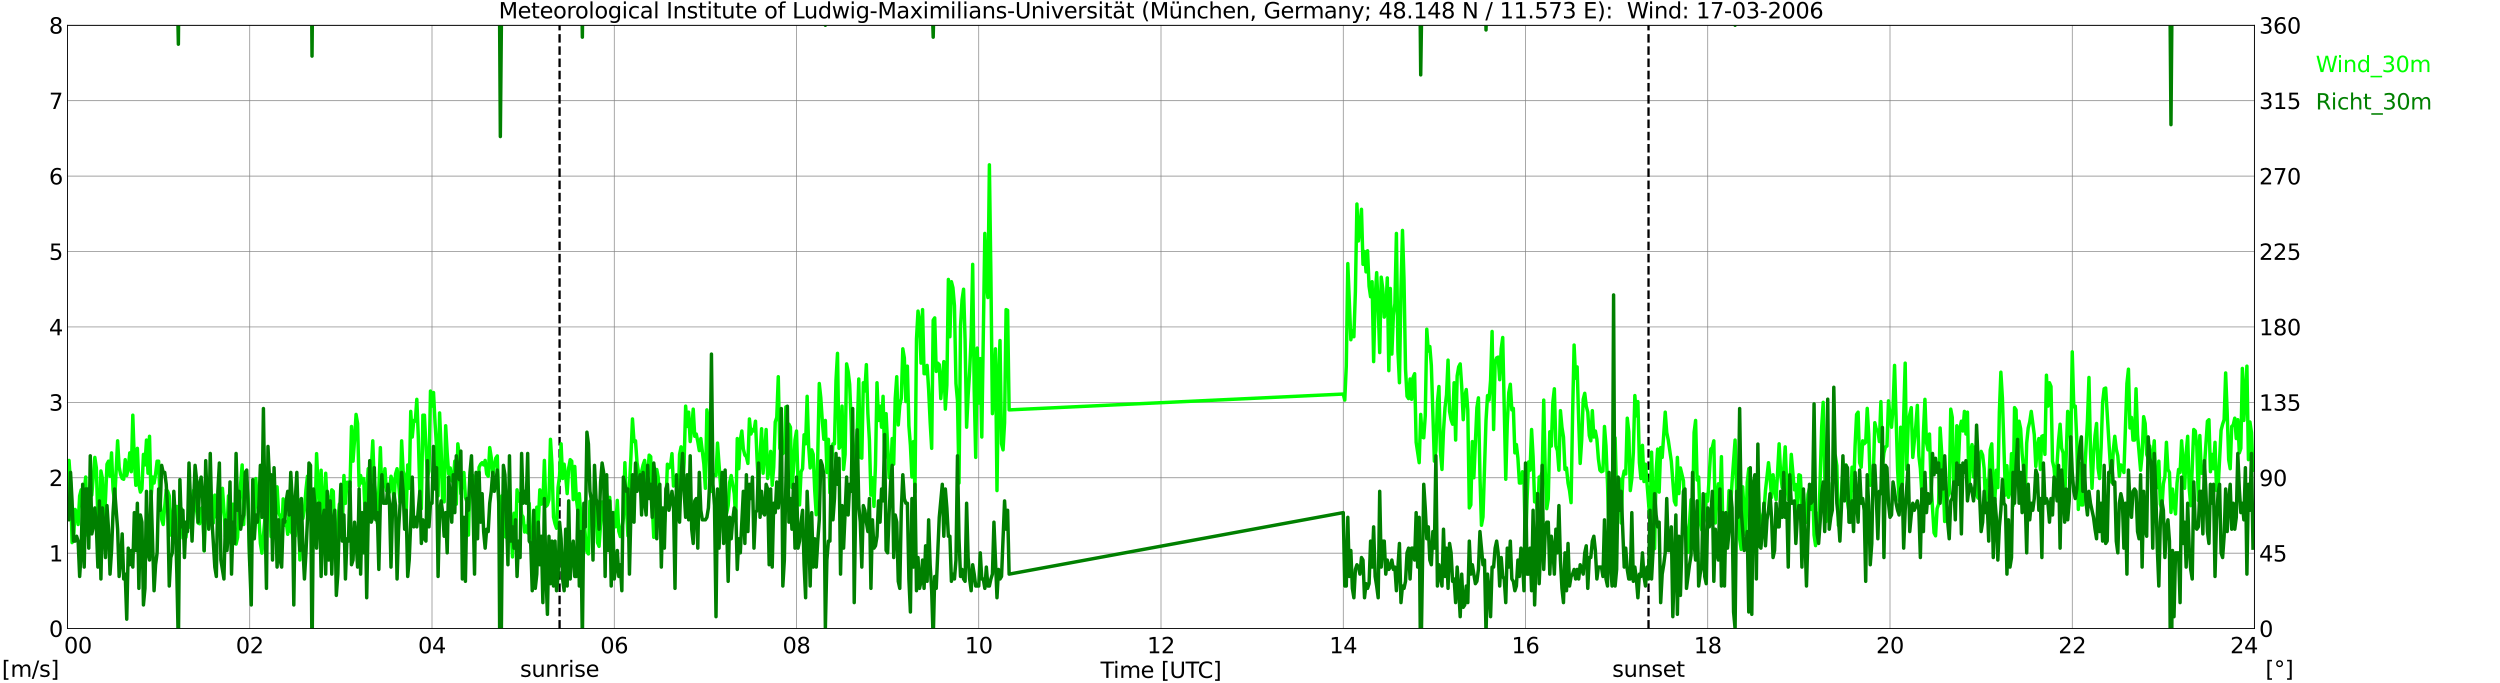 <?xml version="1.0" encoding="utf-8" standalone="no"?>
<!DOCTYPE svg PUBLIC "-//W3C//DTD SVG 1.1//EN"
  "http://www.w3.org/Graphics/SVG/1.1/DTD/svg11.dtd">
<svg xmlns:xlink="http://www.w3.org/1999/xlink" width="1085.4pt" height="296.64pt" viewBox="0 0 1085.4 296.64" xmlns="http://www.w3.org/2000/svg" version="1.1">
 <defs>
  <style type="text/css">*{stroke-linejoin: round; stroke-linecap: butt}</style>
 </defs>
 <g id="figure_1">
  <g id="patch_1">
   <path d="M 0 296.64 
L 1085.4 296.64 
L 1085.4 0 
L 0 0 
z
" style="fill: #ffffff"/>
  </g>
  <g id="axes_1">
   <g id="patch_2">
    <path d="M 29.306 272.909 
L 978.814 272.909 
L 978.814 10.976 
L 29.306 10.976 
z
" style="fill: #ffffff"/>
   </g>
   <g id="patch_3">
    <path d="M 978.814 272.909 
L 978.814 272.909 
L 978.814 10.976 
L 978.814 10.976 
z
" clip-path="url(#p10571430a1)" style="fill: #d3d3d3; opacity: 0.25; stroke: #d3d3d3; stroke-linejoin: miter"/>
   </g>
   <g id="matplotlib.axis_1">
    <g id="xtick_1">
     <g id="line2d_1">
      <path d="M 29.306 272.909 
L 29.306 10.976 
" clip-path="url(#p10571430a1)" style="fill: none; stroke: #808080; stroke-width: 0.3; stroke-linecap: square"/>
     </g>
     <g id="line2d_2"/>
     <g id="text_1">
      <!--    00 -->
      <g transform="translate(18.733 283.627) scale(0.095 -0.095)">
       <defs>
        <path id="DejaVuSans-20" transform="scale(0.016)"/>
        <path id="DejaVuSans-30" d="M 2034 4250 
Q 1547 4250 1301 3770 
Q 1056 3291 1056 2328 
Q 1056 1369 1301 889 
Q 1547 409 2034 409 
Q 2525 409 2770 889 
Q 3016 1369 3016 2328 
Q 3016 3291 2770 3770 
Q 2525 4250 2034 4250 
z
M 2034 4750 
Q 2819 4750 3233 4129 
Q 3647 3509 3647 2328 
Q 3647 1150 3233 529 
Q 2819 -91 2034 -91 
Q 1250 -91 836 529 
Q 422 1150 422 2328 
Q 422 3509 836 4129 
Q 1250 4750 2034 4750 
z
" transform="scale(0.016)"/>
       </defs>
       <use xlink:href="#DejaVuSans-20"/>
       <use xlink:href="#DejaVuSans-20" transform="translate(31.787 0)"/>
       <use xlink:href="#DejaVuSans-20" transform="translate(63.574 0)"/>
       <use xlink:href="#DejaVuSans-30" transform="translate(95.361 0)"/>
       <use xlink:href="#DejaVuSans-30" transform="translate(158.984 0)"/>
      </g>
     </g>
    </g>
    <g id="xtick_2">
     <g id="line2d_3">
      <path d="M 108.431 272.909 
L 108.431 10.976 
" clip-path="url(#p10571430a1)" style="fill: none; stroke: #808080; stroke-width: 0.3; stroke-linecap: square"/>
     </g>
     <g id="line2d_4"/>
     <g id="text_2">
      <!-- 02 -->
      <g transform="translate(102.387 283.627) scale(0.095 -0.095)">
       <defs>
        <path id="DejaVuSans-32" d="M 1228 531 
L 3431 531 
L 3431 0 
L 469 0 
L 469 531 
Q 828 903 1448 1529 
Q 2069 2156 2228 2338 
Q 2531 2678 2651 2914 
Q 2772 3150 2772 3378 
Q 2772 3750 2511 3984 
Q 2250 4219 1831 4219 
Q 1534 4219 1204 4116 
Q 875 4013 500 3803 
L 500 4441 
Q 881 4594 1212 4672 
Q 1544 4750 1819 4750 
Q 2544 4750 2975 4387 
Q 3406 4025 3406 3419 
Q 3406 3131 3298 2873 
Q 3191 2616 2906 2266 
Q 2828 2175 2409 1742 
Q 1991 1309 1228 531 
z
" transform="scale(0.016)"/>
       </defs>
       <use xlink:href="#DejaVuSans-30"/>
       <use xlink:href="#DejaVuSans-32" transform="translate(63.623 0)"/>
      </g>
     </g>
    </g>
    <g id="xtick_3">
     <g id="line2d_5">
      <path d="M 187.557 272.909 
L 187.557 10.976 
" clip-path="url(#p10571430a1)" style="fill: none; stroke: #808080; stroke-width: 0.3; stroke-linecap: square"/>
     </g>
     <g id="line2d_6"/>
     <g id="text_3">
      <!-- 04 -->
      <g transform="translate(181.513 283.627) scale(0.095 -0.095)">
       <defs>
        <path id="DejaVuSans-34" d="M 2419 4116 
L 825 1625 
L 2419 1625 
L 2419 4116 
z
M 2253 4666 
L 3047 4666 
L 3047 1625 
L 3713 1625 
L 3713 1100 
L 3047 1100 
L 3047 0 
L 2419 0 
L 2419 1100 
L 313 1100 
L 313 1709 
L 2253 4666 
z
" transform="scale(0.016)"/>
       </defs>
       <use xlink:href="#DejaVuSans-30"/>
       <use xlink:href="#DejaVuSans-34" transform="translate(63.623 0)"/>
      </g>
     </g>
    </g>
    <g id="xtick_4">
     <g id="line2d_7">
      <path d="M 266.683 272.909 
L 266.683 10.976 
" clip-path="url(#p10571430a1)" style="fill: none; stroke: #808080; stroke-width: 0.3; stroke-linecap: square"/>
     </g>
     <g id="line2d_8"/>
     <g id="text_4">
      <!-- 06 -->
      <g transform="translate(260.638 283.627) scale(0.095 -0.095)">
       <defs>
        <path id="DejaVuSans-36" d="M 2113 2584 
Q 1688 2584 1439 2293 
Q 1191 2003 1191 1497 
Q 1191 994 1439 701 
Q 1688 409 2113 409 
Q 2538 409 2786 701 
Q 3034 994 3034 1497 
Q 3034 2003 2786 2293 
Q 2538 2584 2113 2584 
z
M 3366 4563 
L 3366 3988 
Q 3128 4100 2886 4159 
Q 2644 4219 2406 4219 
Q 1781 4219 1451 3797 
Q 1122 3375 1075 2522 
Q 1259 2794 1537 2939 
Q 1816 3084 2150 3084 
Q 2853 3084 3261 2657 
Q 3669 2231 3669 1497 
Q 3669 778 3244 343 
Q 2819 -91 2113 -91 
Q 1303 -91 875 529 
Q 447 1150 447 2328 
Q 447 3434 972 4092 
Q 1497 4750 2381 4750 
Q 2619 4750 2861 4703 
Q 3103 4656 3366 4563 
z
" transform="scale(0.016)"/>
       </defs>
       <use xlink:href="#DejaVuSans-30"/>
       <use xlink:href="#DejaVuSans-36" transform="translate(63.623 0)"/>
      </g>
     </g>
    </g>
    <g id="xtick_5">
     <g id="line2d_9">
      <path d="M 345.808 272.909 
L 345.808 10.976 
" clip-path="url(#p10571430a1)" style="fill: none; stroke: #808080; stroke-width: 0.3; stroke-linecap: square"/>
     </g>
     <g id="line2d_10"/>
     <g id="text_5">
      <!-- 08 -->
      <g transform="translate(339.764 283.627) scale(0.095 -0.095)">
       <defs>
        <path id="DejaVuSans-38" d="M 2034 2216 
Q 1584 2216 1326 1975 
Q 1069 1734 1069 1313 
Q 1069 891 1326 650 
Q 1584 409 2034 409 
Q 2484 409 2743 651 
Q 3003 894 3003 1313 
Q 3003 1734 2745 1975 
Q 2488 2216 2034 2216 
z
M 1403 2484 
Q 997 2584 770 2862 
Q 544 3141 544 3541 
Q 544 4100 942 4425 
Q 1341 4750 2034 4750 
Q 2731 4750 3128 4425 
Q 3525 4100 3525 3541 
Q 3525 3141 3298 2862 
Q 3072 2584 2669 2484 
Q 3125 2378 3379 2068 
Q 3634 1759 3634 1313 
Q 3634 634 3220 271 
Q 2806 -91 2034 -91 
Q 1263 -91 848 271 
Q 434 634 434 1313 
Q 434 1759 690 2068 
Q 947 2378 1403 2484 
z
M 1172 3481 
Q 1172 3119 1398 2916 
Q 1625 2713 2034 2713 
Q 2441 2713 2670 2916 
Q 2900 3119 2900 3481 
Q 2900 3844 2670 4047 
Q 2441 4250 2034 4250 
Q 1625 4250 1398 4047 
Q 1172 3844 1172 3481 
z
" transform="scale(0.016)"/>
       </defs>
       <use xlink:href="#DejaVuSans-30"/>
       <use xlink:href="#DejaVuSans-38" transform="translate(63.623 0)"/>
      </g>
     </g>
    </g>
    <g id="xtick_6">
     <g id="line2d_11">
      <path d="M 424.934 272.909 
L 424.934 10.976 
" clip-path="url(#p10571430a1)" style="fill: none; stroke: #808080; stroke-width: 0.3; stroke-linecap: square"/>
     </g>
     <g id="line2d_12"/>
     <g id="text_6">
      <!-- 10 -->
      <g transform="translate(418.89 283.627) scale(0.095 -0.095)">
       <defs>
        <path id="DejaVuSans-31" d="M 794 531 
L 1825 531 
L 1825 4091 
L 703 3866 
L 703 4441 
L 1819 4666 
L 2450 4666 
L 2450 531 
L 3481 531 
L 3481 0 
L 794 0 
L 794 531 
z
" transform="scale(0.016)"/>
       </defs>
       <use xlink:href="#DejaVuSans-31"/>
       <use xlink:href="#DejaVuSans-30" transform="translate(63.623 0)"/>
      </g>
     </g>
    </g>
    <g id="xtick_7">
     <g id="line2d_13">
      <path d="M 504.06 272.909 
L 504.06 10.976 
" clip-path="url(#p10571430a1)" style="fill: none; stroke: #808080; stroke-width: 0.3; stroke-linecap: square"/>
     </g>
     <g id="line2d_14"/>
     <g id="text_7">
      <!-- 12 -->
      <g transform="translate(498.015 283.627) scale(0.095 -0.095)">
       <use xlink:href="#DejaVuSans-31"/>
       <use xlink:href="#DejaVuSans-32" transform="translate(63.623 0)"/>
      </g>
     </g>
    </g>
    <g id="xtick_8">
     <g id="line2d_15">
      <path d="M 583.185 272.909 
L 583.185 10.976 
" clip-path="url(#p10571430a1)" style="fill: none; stroke: #808080; stroke-width: 0.3; stroke-linecap: square"/>
     </g>
     <g id="line2d_16"/>
     <g id="text_8">
      <!-- 14 -->
      <g transform="translate(577.141 283.627) scale(0.095 -0.095)">
       <use xlink:href="#DejaVuSans-31"/>
       <use xlink:href="#DejaVuSans-34" transform="translate(63.623 0)"/>
      </g>
     </g>
    </g>
    <g id="xtick_9">
     <g id="line2d_17">
      <path d="M 662.311 272.909 
L 662.311 10.976 
" clip-path="url(#p10571430a1)" style="fill: none; stroke: #808080; stroke-width: 0.3; stroke-linecap: square"/>
     </g>
     <g id="line2d_18"/>
     <g id="text_9">
      <!-- 16 -->
      <g transform="translate(656.267 283.627) scale(0.095 -0.095)">
       <use xlink:href="#DejaVuSans-31"/>
       <use xlink:href="#DejaVuSans-36" transform="translate(63.623 0)"/>
      </g>
     </g>
    </g>
    <g id="xtick_10">
     <g id="line2d_19">
      <path d="M 741.437 272.909 
L 741.437 10.976 
" clip-path="url(#p10571430a1)" style="fill: none; stroke: #808080; stroke-width: 0.3; stroke-linecap: square"/>
     </g>
     <g id="line2d_20"/>
     <g id="text_10">
      <!-- 18 -->
      <g transform="translate(735.392 283.627) scale(0.095 -0.095)">
       <use xlink:href="#DejaVuSans-31"/>
       <use xlink:href="#DejaVuSans-38" transform="translate(63.623 0)"/>
      </g>
     </g>
    </g>
    <g id="xtick_11">
     <g id="line2d_21">
      <path d="M 820.562 272.909 
L 820.562 10.976 
" clip-path="url(#p10571430a1)" style="fill: none; stroke: #808080; stroke-width: 0.3; stroke-linecap: square"/>
     </g>
     <g id="line2d_22"/>
     <g id="text_11">
      <!-- 20 -->
      <g transform="translate(814.518 283.627) scale(0.095 -0.095)">
       <use xlink:href="#DejaVuSans-32"/>
       <use xlink:href="#DejaVuSans-30" transform="translate(63.623 0)"/>
      </g>
     </g>
    </g>
    <g id="xtick_12">
     <g id="line2d_23">
      <path d="M 899.688 272.909 
L 899.688 10.976 
" clip-path="url(#p10571430a1)" style="fill: none; stroke: #808080; stroke-width: 0.3; stroke-linecap: square"/>
     </g>
     <g id="line2d_24"/>
     <g id="text_12">
      <!-- 22 -->
      <g transform="translate(893.644 283.627) scale(0.095 -0.095)">
       <use xlink:href="#DejaVuSans-32"/>
       <use xlink:href="#DejaVuSans-32" transform="translate(63.623 0)"/>
      </g>
     </g>
    </g>
    <g id="xtick_13">
     <g id="line2d_25">
      <path d="M 978.814 272.909 
L 978.814 10.976 
" clip-path="url(#p10571430a1)" style="fill: none; stroke: #808080; stroke-width: 0.3; stroke-linecap: square"/>
     </g>
     <g id="line2d_26"/>
     <g id="text_13">
      <!-- 24    -->
      <g transform="translate(968.241 283.627) scale(0.095 -0.095)">
       <use xlink:href="#DejaVuSans-32"/>
       <use xlink:href="#DejaVuSans-34" transform="translate(63.623 0)"/>
       <use xlink:href="#DejaVuSans-20" transform="translate(127.246 0)"/>
       <use xlink:href="#DejaVuSans-20" transform="translate(159.033 0)"/>
       <use xlink:href="#DejaVuSans-20" transform="translate(190.82 0)"/>
      </g>
     </g>
    </g>
    <g id="text_14">
     <!-- Time [UTC] -->
     <g transform="translate(477.806 294.322) scale(0.095 -0.095)">
      <defs>
       <path id="DejaVuSans-54" d="M -19 4666 
L 3928 4666 
L 3928 4134 
L 2272 4134 
L 2272 0 
L 1638 0 
L 1638 4134 
L -19 4134 
L -19 4666 
z
" transform="scale(0.016)"/>
       <path id="DejaVuSans-69" d="M 603 3500 
L 1178 3500 
L 1178 0 
L 603 0 
L 603 3500 
z
M 603 4863 
L 1178 4863 
L 1178 4134 
L 603 4134 
L 603 4863 
z
" transform="scale(0.016)"/>
       <path id="DejaVuSans-6d" d="M 3328 2828 
Q 3544 3216 3844 3400 
Q 4144 3584 4550 3584 
Q 5097 3584 5394 3201 
Q 5691 2819 5691 2113 
L 5691 0 
L 5113 0 
L 5113 2094 
Q 5113 2597 4934 2840 
Q 4756 3084 4391 3084 
Q 3944 3084 3684 2787 
Q 3425 2491 3425 1978 
L 3425 0 
L 2847 0 
L 2847 2094 
Q 2847 2600 2669 2842 
Q 2491 3084 2119 3084 
Q 1678 3084 1418 2786 
Q 1159 2488 1159 1978 
L 1159 0 
L 581 0 
L 581 3500 
L 1159 3500 
L 1159 2956 
Q 1356 3278 1631 3431 
Q 1906 3584 2284 3584 
Q 2666 3584 2933 3390 
Q 3200 3197 3328 2828 
z
" transform="scale(0.016)"/>
       <path id="DejaVuSans-65" d="M 3597 1894 
L 3597 1613 
L 953 1613 
Q 991 1019 1311 708 
Q 1631 397 2203 397 
Q 2534 397 2845 478 
Q 3156 559 3463 722 
L 3463 178 
Q 3153 47 2828 -22 
Q 2503 -91 2169 -91 
Q 1331 -91 842 396 
Q 353 884 353 1716 
Q 353 2575 817 3079 
Q 1281 3584 2069 3584 
Q 2775 3584 3186 3129 
Q 3597 2675 3597 1894 
z
M 3022 2063 
Q 3016 2534 2758 2815 
Q 2500 3097 2075 3097 
Q 1594 3097 1305 2825 
Q 1016 2553 972 2059 
L 3022 2063 
z
" transform="scale(0.016)"/>
       <path id="DejaVuSans-5b" d="M 550 4863 
L 1875 4863 
L 1875 4416 
L 1125 4416 
L 1125 -397 
L 1875 -397 
L 1875 -844 
L 550 -844 
L 550 4863 
z
" transform="scale(0.016)"/>
       <path id="DejaVuSans-55" d="M 556 4666 
L 1191 4666 
L 1191 1831 
Q 1191 1081 1462 751 
Q 1734 422 2344 422 
Q 2950 422 3222 751 
Q 3494 1081 3494 1831 
L 3494 4666 
L 4128 4666 
L 4128 1753 
Q 4128 841 3676 375 
Q 3225 -91 2344 -91 
Q 1459 -91 1007 375 
Q 556 841 556 1753 
L 556 4666 
z
" transform="scale(0.016)"/>
       <path id="DejaVuSans-43" d="M 4122 4306 
L 4122 3641 
Q 3803 3938 3442 4084 
Q 3081 4231 2675 4231 
Q 1875 4231 1450 3742 
Q 1025 3253 1025 2328 
Q 1025 1406 1450 917 
Q 1875 428 2675 428 
Q 3081 428 3442 575 
Q 3803 722 4122 1019 
L 4122 359 
Q 3791 134 3420 21 
Q 3050 -91 2638 -91 
Q 1578 -91 968 557 
Q 359 1206 359 2328 
Q 359 3453 968 4101 
Q 1578 4750 2638 4750 
Q 3056 4750 3426 4639 
Q 3797 4528 4122 4306 
z
" transform="scale(0.016)"/>
       <path id="DejaVuSans-5d" d="M 1947 4863 
L 1947 -844 
L 622 -844 
L 622 -397 
L 1369 -397 
L 1369 4416 
L 622 4416 
L 622 4863 
L 1947 4863 
z
" transform="scale(0.016)"/>
      </defs>
      <use xlink:href="#DejaVuSans-54"/>
      <use xlink:href="#DejaVuSans-69" transform="translate(57.959 0)"/>
      <use xlink:href="#DejaVuSans-6d" transform="translate(85.742 0)"/>
      <use xlink:href="#DejaVuSans-65" transform="translate(183.154 0)"/>
      <use xlink:href="#DejaVuSans-20" transform="translate(244.678 0)"/>
      <use xlink:href="#DejaVuSans-5b" transform="translate(276.465 0)"/>
      <use xlink:href="#DejaVuSans-55" transform="translate(315.479 0)"/>
      <use xlink:href="#DejaVuSans-54" transform="translate(388.672 0)"/>
      <use xlink:href="#DejaVuSans-43" transform="translate(443.881 0)"/>
      <use xlink:href="#DejaVuSans-5d" transform="translate(513.705 0)"/>
     </g>
    </g>
   </g>
   <g id="matplotlib.axis_2">
    <g id="ytick_1">
     <g id="line2d_27">
      <path d="M 29.306 272.909 
L 978.814 272.909 
" clip-path="url(#p10571430a1)" style="fill: none; stroke: #808080; stroke-width: 0.3; stroke-linecap: square"/>
     </g>
     <g id="line2d_28"/>
     <g id="text_15">
      <!-- 0 -->
      <g transform="translate(21.261 276.518) scale(0.095 -0.095)">
       <use xlink:href="#DejaVuSans-30"/>
      </g>
     </g>
    </g>
    <g id="ytick_2">
     <g id="line2d_29">
      <path d="M 29.306 240.167 
L 978.814 240.167 
" clip-path="url(#p10571430a1)" style="fill: none; stroke: #808080; stroke-width: 0.3; stroke-linecap: square"/>
     </g>
     <g id="line2d_30"/>
     <g id="text_16">
      <!-- 1 -->
      <g transform="translate(21.261 243.776) scale(0.095 -0.095)">
       <use xlink:href="#DejaVuSans-31"/>
      </g>
     </g>
    </g>
    <g id="ytick_3">
     <g id="line2d_31">
      <path d="M 29.306 207.426 
L 978.814 207.426 
" clip-path="url(#p10571430a1)" style="fill: none; stroke: #808080; stroke-width: 0.3; stroke-linecap: square"/>
     </g>
     <g id="line2d_32"/>
     <g id="text_17">
      <!-- 2 -->
      <g transform="translate(21.261 211.035) scale(0.095 -0.095)">
       <use xlink:href="#DejaVuSans-32"/>
      </g>
     </g>
    </g>
    <g id="ytick_4">
     <g id="line2d_33">
      <path d="M 29.306 174.684 
L 978.814 174.684 
" clip-path="url(#p10571430a1)" style="fill: none; stroke: #808080; stroke-width: 0.3; stroke-linecap: square"/>
     </g>
     <g id="line2d_34"/>
     <g id="text_18">
      <!-- 3 -->
      <g transform="translate(21.261 178.293) scale(0.095 -0.095)">
       <defs>
        <path id="DejaVuSans-33" d="M 2597 2516 
Q 3050 2419 3304 2112 
Q 3559 1806 3559 1356 
Q 3559 666 3084 287 
Q 2609 -91 1734 -91 
Q 1441 -91 1130 -33 
Q 819 25 488 141 
L 488 750 
Q 750 597 1062 519 
Q 1375 441 1716 441 
Q 2309 441 2620 675 
Q 2931 909 2931 1356 
Q 2931 1769 2642 2001 
Q 2353 2234 1838 2234 
L 1294 2234 
L 1294 2753 
L 1863 2753 
Q 2328 2753 2575 2939 
Q 2822 3125 2822 3475 
Q 2822 3834 2567 4026 
Q 2313 4219 1838 4219 
Q 1578 4219 1281 4162 
Q 984 4106 628 3988 
L 628 4550 
Q 988 4650 1302 4700 
Q 1616 4750 1894 4750 
Q 2613 4750 3031 4423 
Q 3450 4097 3450 3541 
Q 3450 3153 3228 2886 
Q 3006 2619 2597 2516 
z
" transform="scale(0.016)"/>
       </defs>
       <use xlink:href="#DejaVuSans-33"/>
      </g>
     </g>
    </g>
    <g id="ytick_5">
     <g id="line2d_35">
      <path d="M 29.306 141.942 
L 978.814 141.942 
" clip-path="url(#p10571430a1)" style="fill: none; stroke: #808080; stroke-width: 0.3; stroke-linecap: square"/>
     </g>
     <g id="line2d_36"/>
     <g id="text_19">
      <!-- 4 -->
      <g transform="translate(21.261 145.551) scale(0.095 -0.095)">
       <use xlink:href="#DejaVuSans-34"/>
      </g>
     </g>
    </g>
    <g id="ytick_6">
     <g id="line2d_37">
      <path d="M 29.306 109.201 
L 978.814 109.201 
" clip-path="url(#p10571430a1)" style="fill: none; stroke: #808080; stroke-width: 0.3; stroke-linecap: square"/>
     </g>
     <g id="line2d_38"/>
     <g id="text_20">
      <!-- 5 -->
      <g transform="translate(21.261 112.81) scale(0.095 -0.095)">
       <defs>
        <path id="DejaVuSans-35" d="M 691 4666 
L 3169 4666 
L 3169 4134 
L 1269 4134 
L 1269 2991 
Q 1406 3038 1543 3061 
Q 1681 3084 1819 3084 
Q 2600 3084 3056 2656 
Q 3513 2228 3513 1497 
Q 3513 744 3044 326 
Q 2575 -91 1722 -91 
Q 1428 -91 1123 -41 
Q 819 9 494 109 
L 494 744 
Q 775 591 1075 516 
Q 1375 441 1709 441 
Q 2250 441 2565 725 
Q 2881 1009 2881 1497 
Q 2881 1984 2565 2268 
Q 2250 2553 1709 2553 
Q 1456 2553 1204 2497 
Q 953 2441 691 2322 
L 691 4666 
z
" transform="scale(0.016)"/>
       </defs>
       <use xlink:href="#DejaVuSans-35"/>
      </g>
     </g>
    </g>
    <g id="ytick_7">
     <g id="line2d_39">
      <path d="M 29.306 76.459 
L 978.814 76.459 
" clip-path="url(#p10571430a1)" style="fill: none; stroke: #808080; stroke-width: 0.3; stroke-linecap: square"/>
     </g>
     <g id="line2d_40"/>
     <g id="text_21">
      <!-- 6 -->
      <g transform="translate(21.261 80.068) scale(0.095 -0.095)">
       <use xlink:href="#DejaVuSans-36"/>
      </g>
     </g>
    </g>
    <g id="ytick_8">
     <g id="line2d_41">
      <path d="M 29.306 43.717 
L 978.814 43.717 
" clip-path="url(#p10571430a1)" style="fill: none; stroke: #808080; stroke-width: 0.3; stroke-linecap: square"/>
     </g>
     <g id="line2d_42"/>
     <g id="text_22">
      <!-- 7 -->
      <g transform="translate(21.261 47.327) scale(0.095 -0.095)">
       <defs>
        <path id="DejaVuSans-37" d="M 525 4666 
L 3525 4666 
L 3525 4397 
L 1831 0 
L 1172 0 
L 2766 4134 
L 525 4134 
L 525 4666 
z
" transform="scale(0.016)"/>
       </defs>
       <use xlink:href="#DejaVuSans-37"/>
      </g>
     </g>
    </g>
    <g id="ytick_9">
     <g id="line2d_43">
      <path d="M 29.306 10.976 
L 978.814 10.976 
" clip-path="url(#p10571430a1)" style="fill: none; stroke: #808080; stroke-width: 0.3; stroke-linecap: square"/>
     </g>
     <g id="line2d_44"/>
     <g id="text_23">
      <!-- 8 -->
      <g transform="translate(21.261 14.585) scale(0.095 -0.095)">
       <use xlink:href="#DejaVuSans-38"/>
      </g>
     </g>
    </g>
   </g>
   <g id="line2d_45">
    <path d="M 242.945 272.909 
L 242.945 10.976 
" clip-path="url(#p10571430a1)" style="fill: none; stroke-dasharray: 3.7,1.6; stroke-dashoffset: 0; stroke: #000000"/>
   </g>
   <g id="line2d_46">
    <path d="M 715.721 272.909 
L 715.721 10.976 
" clip-path="url(#p10571430a1)" style="fill: none; stroke-dasharray: 3.7,1.6; stroke-dashoffset: 0; stroke: #000000"/>
   </g>
   <g id="line2d_47">
    <path d="M 29.306 225.106 
L 29.965 199.895 
L 30.625 209.717 
L 31.284 235.583 
L 31.943 233.946 
L 32.603 221.177 
L 33.262 222.487 
L 33.921 227.725 
L 34.581 215.284 
L 35.24 212.664 
L 35.9 220.85 
L 36.559 212.992 
L 37.218 207.098 
L 37.878 232.309 
L 38.537 222.814 
L 39.197 214.956 
L 39.856 214.956 
L 41.175 198.585 
L 41.834 203.169 
L 42.493 225.761 
L 43.153 228.38 
L 43.812 204.479 
L 44.472 207.753 
L 45.131 228.053 
L 45.79 216.921 
L 46.45 201.532 
L 47.109 200.222 
L 47.768 206.771 
L 48.428 196.621 
L 49.087 212.664 
L 49.747 217.903 
L 51.065 191.382 
L 51.725 202.842 
L 52.384 206.116 
L 53.043 207.753 
L 53.703 208.08 
L 54.362 199.568 
L 55.022 206.443 
L 55.681 203.169 
L 56.34 196.621 
L 57 204.806 
L 57.659 180.25 
L 58.319 199.895 
L 58.978 210.7 
L 59.637 194.656 
L 60.297 210.372 
L 60.956 213.646 
L 61.615 212.337 
L 62.275 197.276 
L 62.934 201.859 
L 63.594 191.055 
L 64.253 205.461 
L 64.912 189.418 
L 65.572 216.593 
L 66.231 207.098 
L 66.89 209.717 
L 67.55 205.788 
L 68.209 200.222 
L 68.869 200.222 
L 69.528 217.903 
L 70.187 225.433 
L 70.847 227.725 
L 72.166 212.664 
L 72.825 213.319 
L 73.484 215.284 
L 74.144 232.309 
L 74.803 225.433 
L 75.462 219.867 
L 76.122 221.177 
L 76.781 219.867 
L 77.441 233.291 
L 78.1 228.708 
L 78.759 220.85 
L 79.419 233.619 
L 80.078 226.743 
L 80.737 233.291 
L 81.397 227.725 
L 82.056 228.053 
L 82.716 229.035 
L 83.375 218.558 
L 84.034 212.992 
L 84.694 218.558 
L 85.353 221.504 
L 86.013 227.071 
L 86.672 227.398 
L 87.331 220.85 
L 87.991 220.195 
L 88.65 239.185 
L 89.309 221.504 
L 89.969 222.487 
L 90.628 227.725 
L 91.288 215.611 
L 92.606 227.071 
L 93.266 214.956 
L 93.925 224.451 
L 94.584 222.814 
L 95.244 229.69 
L 96.563 212.009 
L 97.222 221.177 
L 97.881 232.964 
L 98.541 230.017 
L 99.2 215.284 
L 99.86 215.938 
L 100.519 226.088 
L 101.178 218.885 
L 101.838 229.69 
L 102.497 236.238 
L 103.156 233.291 
L 103.816 218.23 
L 105.135 201.859 
L 105.794 227.725 
L 106.453 211.027 
L 107.113 209.39 
L 107.772 216.593 
L 108.431 245.078 
L 109.091 234.601 
L 109.75 226.088 
L 110.41 222.814 
L 111.069 207.753 
L 111.728 217.903 
L 112.388 223.796 
L 113.047 235.911 
L 113.707 240.167 
L 115.025 225.106 
L 115.685 226.416 
L 116.344 207.426 
L 117.003 215.938 
L 117.663 232.964 
L 118.322 206.443 
L 118.982 209.717 
L 119.641 215.938 
L 120.3 211.355 
L 120.96 222.814 
L 121.619 224.124 
L 122.278 233.619 
L 122.938 216.593 
L 123.597 228.053 
L 124.257 226.416 
L 124.916 231.982 
L 125.575 221.504 
L 126.235 230.672 
L 126.894 231.654 
L 127.553 233.291 
L 128.213 232.637 
L 128.872 218.885 
L 129.532 216.921 
L 130.191 243.114 
L 130.85 223.469 
L 131.51 225.106 
L 132.169 221.177 
L 132.829 212.664 
L 133.488 206.771 
L 134.147 220.522 
L 134.807 222.814 
L 136.125 231.982 
L 136.785 224.451 
L 137.444 196.948 
L 138.104 210.7 
L 138.763 220.522 
L 139.422 204.151 
L 140.082 227.725 
L 140.741 219.54 
L 141.4 205.461 
L 142.06 219.213 
L 142.719 215.938 
L 143.379 216.921 
L 144.038 212.664 
L 144.697 213.319 
L 145.357 235.256 
L 146.016 238.203 
L 146.676 226.416 
L 147.335 218.885 
L 147.994 219.54 
L 148.654 227.398 
L 149.313 206.443 
L 149.972 218.558 
L 150.632 209.39 
L 151.291 209.39 
L 151.951 211.355 
L 152.61 185.161 
L 153.269 200.222 
L 153.929 191.055 
L 154.588 179.923 
L 155.247 183.852 
L 155.907 211.027 
L 156.566 206.443 
L 157.226 209.717 
L 157.885 207.753 
L 158.544 224.124 
L 159.863 203.497 
L 160.523 212.664 
L 161.182 203.824 
L 161.841 191.382 
L 162.501 210.7 
L 163.16 216.593 
L 163.819 227.071 
L 164.479 212.664 
L 165.138 194.329 
L 165.798 214.301 
L 166.457 209.39 
L 167.116 203.497 
L 167.776 212.992 
L 168.435 211.355 
L 169.094 213.646 
L 169.754 206.771 
L 170.413 208.735 
L 171.073 218.23 
L 171.732 205.788 
L 172.391 203.497 
L 173.051 209.717 
L 173.71 217.903 
L 174.37 191.382 
L 175.029 204.479 
L 175.688 206.771 
L 176.348 222.487 
L 177.007 201.859 
L 177.666 212.009 
L 178.326 178.613 
L 178.985 189.745 
L 179.645 182.542 
L 180.304 182.869 
L 180.963 173.374 
L 181.623 190.072 
L 182.282 213.974 
L 182.941 220.85 
L 183.601 180.25 
L 184.26 180.25 
L 185.579 207.098 
L 186.238 204.479 
L 186.898 169.773 
L 187.557 176.321 
L 188.217 170.427 
L 188.876 183.524 
L 189.535 194.329 
L 190.195 215.284 
L 190.854 179.268 
L 191.513 194.656 
L 192.173 217.575 
L 192.832 217.903 
L 193.492 184.834 
L 194.151 196.621 
L 194.81 205.788 
L 195.47 203.169 
L 196.129 208.735 
L 196.788 209.063 
L 197.448 200.222 
L 198.107 218.885 
L 198.767 192.692 
L 199.426 197.93 
L 200.085 214.301 
L 200.745 208.735 
L 201.404 205.134 
L 202.063 215.938 
L 202.723 217.903 
L 203.382 232.309 
L 204.042 206.443 
L 205.36 206.443 
L 206.02 209.717 
L 206.679 216.921 
L 207.339 221.504 
L 207.998 202.842 
L 208.657 201.532 
L 209.317 200.877 
L 209.976 201.859 
L 210.635 199.895 
L 211.295 205.788 
L 211.954 206.771 
L 212.614 194.329 
L 213.273 198.585 
L 213.932 207.098 
L 214.592 202.187 
L 215.251 198.913 
L 215.91 197.93 
L 216.57 220.522 
L 217.229 235.911 
L 217.889 215.284 
L 218.548 216.593 
L 219.207 232.964 
L 219.867 233.291 
L 220.526 221.177 
L 221.186 215.284 
L 222.504 241.804 
L 223.164 222.814 
L 223.823 234.928 
L 224.482 212.664 
L 225.142 217.575 
L 225.801 214.301 
L 226.461 223.469 
L 227.12 224.451 
L 227.779 231 
L 228.439 228.38 
L 229.098 231.327 
L 229.757 218.558 
L 230.417 232.637 
L 231.076 233.946 
L 231.736 236.566 
L 232.395 233.619 
L 233.054 220.195 
L 233.714 226.743 
L 234.373 212.664 
L 235.033 218.885 
L 235.692 218.558 
L 236.351 199.895 
L 237.011 219.867 
L 237.67 219.213 
L 238.329 216.921 
L 238.989 190.727 
L 239.648 201.859 
L 240.308 224.451 
L 240.967 227.398 
L 241.626 229.362 
L 242.286 211.682 
L 242.945 206.443 
L 243.604 192.692 
L 244.264 207.753 
L 244.923 201.532 
L 245.583 206.443 
L 246.242 214.301 
L 246.901 203.169 
L 247.561 199.568 
L 248.22 200.222 
L 248.88 216.921 
L 249.539 202.514 
L 250.198 215.938 
L 250.858 221.832 
L 251.517 214.301 
L 252.176 224.124 
L 252.836 236.893 
L 253.495 223.796 
L 254.155 232.964 
L 254.814 239.512 
L 255.473 240.495 
L 256.133 217.575 
L 256.792 225.433 
L 257.451 218.885 
L 258.111 216.266 
L 258.77 222.159 
L 259.43 235.583 
L 260.089 237.22 
L 261.408 217.903 
L 262.067 222.159 
L 262.726 231 
L 263.386 214.629 
L 264.045 221.832 
L 264.705 215.938 
L 265.364 227.071 
L 266.023 232.309 
L 266.683 222.487 
L 267.342 228.708 
L 268.002 217.248 
L 268.661 230.672 
L 269.32 232.964 
L 270.639 225.106 
L 271.298 200.877 
L 271.958 218.558 
L 272.617 232.637 
L 273.277 211.027 
L 273.936 197.93 
L 274.595 181.887 
L 275.255 191.71 
L 275.914 191.382 
L 276.573 200.877 
L 277.233 205.134 
L 277.892 207.098 
L 278.552 204.806 
L 279.211 201.859 
L 279.87 199.895 
L 280.53 209.063 
L 281.189 205.788 
L 281.849 197.603 
L 282.508 198.258 
L 283.167 218.885 
L 283.827 233.291 
L 284.486 231 
L 285.145 203.824 
L 285.805 207.426 
L 286.464 226.416 
L 287.124 229.69 
L 287.783 233.946 
L 289.102 219.213 
L 289.761 201.532 
L 290.42 203.169 
L 291.08 202.514 
L 291.739 196.948 
L 292.399 211.027 
L 293.058 207.098 
L 293.717 207.753 
L 294.377 221.504 
L 295.036 197.276 
L 295.696 194.001 
L 296.355 212.337 
L 297.014 200.877 
L 297.674 176.321 
L 298.333 185.161 
L 298.992 178.94 
L 299.652 191.71 
L 300.311 185.816 
L 300.971 177.631 
L 301.63 189.418 
L 302.289 188.435 
L 302.949 191.71 
L 303.608 195.639 
L 304.267 190.4 
L 305.586 201.532 
L 306.246 212.009 
L 306.905 177.958 
L 307.564 182.542 
L 308.224 209.063 
L 308.883 213.319 
L 309.543 206.443 
L 310.202 206.116 
L 310.861 206.443 
L 311.521 192.364 
L 312.839 211.027 
L 313.499 224.451 
L 314.158 231.327 
L 314.818 219.213 
L 315.477 222.814 
L 316.136 219.54 
L 316.796 209.39 
L 317.455 206.443 
L 318.774 214.301 
L 319.433 225.433 
L 320.093 190.4 
L 320.752 203.497 
L 321.411 191.055 
L 322.071 187.126 
L 322.73 194.984 
L 323.39 197.603 
L 324.049 198.258 
L 324.708 201.205 
L 325.368 181.887 
L 326.027 188.435 
L 326.686 186.471 
L 327.346 187.126 
L 328.005 182.869 
L 328.665 198.913 
L 329.324 211.355 
L 330.643 186.143 
L 331.302 205.461 
L 331.961 197.276 
L 332.621 186.471 
L 333.28 207.753 
L 333.94 203.824 
L 334.599 195.966 
L 335.258 210.7 
L 335.918 202.842 
L 336.577 183.197 
L 337.236 181.232 
L 337.896 163.552 
L 338.555 194.656 
L 339.215 195.966 
L 339.874 196.948 
L 340.533 196.293 
L 341.193 176.648 
L 341.852 184.506 
L 342.512 184.179 
L 343.171 185.489 
L 343.83 211.682 
L 344.49 203.824 
L 345.149 191.055 
L 345.808 187.126 
L 346.468 209.39 
L 347.127 219.213 
L 347.787 204.806 
L 348.446 203.497 
L 349.105 188.763 
L 349.765 192.692 
L 350.424 172.065 
L 351.083 193.674 
L 351.743 203.169 
L 352.402 195.311 
L 353.062 197.276 
L 353.721 212.992 
L 354.38 223.469 
L 355.04 197.93 
L 355.699 166.498 
L 356.359 172.719 
L 357.018 182.869 
L 357.677 190.727 
L 358.337 182.542 
L 358.996 205.134 
L 359.655 190.727 
L 360.315 213.974 
L 361.634 192.692 
L 362.293 192.692 
L 362.952 165.189 
L 363.612 153.402 
L 364.271 194.656 
L 364.93 193.674 
L 365.59 176.321 
L 366.249 203.824 
L 366.909 197.276 
L 367.568 157.986 
L 368.227 161.26 
L 368.887 166.826 
L 369.546 183.524 
L 370.206 209.717 
L 370.865 197.93 
L 371.524 193.347 
L 372.184 186.471 
L 372.843 164.534 
L 373.502 198.585 
L 374.162 198.913 
L 374.821 166.171 
L 375.481 169.773 
L 376.14 158.313 
L 376.799 179.595 
L 377.459 191.055 
L 378.118 214.956 
L 378.777 207.426 
L 379.437 219.867 
L 380.096 201.859 
L 380.756 166.171 
L 381.415 182.542 
L 382.074 176.321 
L 382.734 185.489 
L 383.393 172.065 
L 384.053 198.913 
L 384.712 179.595 
L 386.031 207.426 
L 386.69 205.461 
L 387.349 190.4 
L 388.009 201.532 
L 388.668 173.047 
L 389.328 163.552 
L 389.987 184.506 
L 390.646 175.994 
L 391.306 173.047 
L 391.965 151.437 
L 392.624 155.366 
L 393.284 174.356 
L 393.943 158.968 
L 394.603 184.834 
L 395.262 193.347 
L 395.921 207.098 
L 396.581 191.71 
L 397.24 213.646 
L 397.899 147.181 
L 398.559 135.066 
L 399.218 139.323 
L 399.878 157.658 
L 400.537 134.412 
L 401.196 162.242 
L 401.856 162.242 
L 402.515 158.64 
L 403.175 169.118 
L 403.834 183.197 
L 404.493 194.656 
L 405.153 138.995 
L 405.812 138.013 
L 406.471 161.26 
L 407.131 157.658 
L 407.79 158.313 
L 408.45 173.047 
L 409.768 157.003 
L 410.428 177.631 
L 411.087 167.153 
L 411.746 121.315 
L 412.406 146.199 
L 413.065 122.297 
L 413.725 124.917 
L 414.384 132.775 
L 415.043 166.498 
L 415.703 174.029 
L 416.362 209.717 
L 417.022 141.615 
L 417.681 130.155 
L 418.34 125.571 
L 419 147.508 
L 419.659 185.489 
L 420.318 171.737 
L 420.978 161.26 
L 421.637 146.199 
L 422.297 114.767 
L 422.956 169.445 
L 423.615 198.585 
L 424.275 151.11 
L 424.934 175.011 
L 425.593 155.694 
L 426.253 189.745 
L 427.572 101.343 
L 428.231 122.297 
L 428.89 129.173 
L 429.55 71.548 
L 430.209 119.678 
L 430.869 179.595 
L 431.528 169.118 
L 432.187 151.437 
L 432.847 212.992 
L 433.506 165.189 
L 434.165 147.836 
L 434.825 192.692 
L 435.484 195.311 
L 436.144 183.524 
L 436.803 134.412 
L 437.462 134.739 
L 438.122 177.958 
L 583.185 171.082 
L 583.845 173.702 
L 584.504 158.968 
L 585.164 114.439 
L 586.482 147.508 
L 587.142 143.579 
L 587.801 146.199 
L 588.46 126.554 
L 589.12 88.573 
L 589.779 104.617 
L 590.439 98.723 
L 591.098 90.865 
L 591.757 114.767 
L 592.417 109.201 
L 593.076 118.041 
L 593.736 108.873 
L 594.395 124.262 
L 595.054 128.846 
L 595.714 122.297 
L 596.373 157.003 
L 597.032 129.5 
L 597.692 118.368 
L 598.351 133.429 
L 599.011 153.074 
L 599.67 120.333 
L 600.329 125.244 
L 600.989 137.686 
L 601.648 134.739 
L 602.307 120.66 
L 602.967 160.932 
L 603.626 125.244 
L 604.286 153.729 
L 604.945 137.031 
L 605.604 131.792 
L 606.264 101.343 
L 606.923 152.42 
L 607.582 166.171 
L 608.242 125.571 
L 608.901 100.033 
L 609.561 121.315 
L 610.22 160.278 
L 610.879 172.065 
L 611.539 173.047 
L 612.198 164.534 
L 612.858 173.374 
L 613.517 163.879 
L 614.176 162.242 
L 614.836 192.037 
L 616.154 200.877 
L 616.814 179.923 
L 617.473 189.745 
L 618.133 190.072 
L 618.792 180.577 
L 619.451 142.924 
L 620.111 152.42 
L 620.77 150.455 
L 621.429 158.64 
L 622.748 200.222 
L 623.408 195.639 
L 624.067 174.684 
L 624.726 167.808 
L 625.386 196.293 
L 626.045 203.824 
L 626.705 187.126 
L 627.364 176.976 
L 628.023 171.41 
L 628.683 156.349 
L 629.342 178.613 
L 630.001 182.214 
L 630.661 184.179 
L 631.32 166.171 
L 631.98 191.055 
L 632.639 163.224 
L 633.298 159.295 
L 633.958 157.986 
L 634.617 167.808 
L 635.276 182.214 
L 635.936 172.065 
L 636.595 169.118 
L 637.255 177.958 
L 637.914 220.522 
L 638.573 219.213 
L 639.233 191.71 
L 639.892 207.426 
L 641.211 176.976 
L 641.87 172.719 
L 642.53 206.443 
L 643.189 228.053 
L 643.848 224.451 
L 645.167 182.542 
L 645.827 171.737 
L 646.486 173.702 
L 647.145 165.189 
L 647.805 143.907 
L 648.464 186.471 
L 649.123 157.331 
L 649.783 155.366 
L 650.442 155.039 
L 651.102 164.861 
L 651.761 151.437 
L 652.42 146.526 
L 653.739 208.08 
L 654.399 183.852 
L 655.058 170.427 
L 655.717 166.826 
L 656.377 177.958 
L 657.036 177.303 
L 657.695 196.621 
L 658.355 193.019 
L 659.014 198.913 
L 659.674 209.717 
L 660.333 209.717 
L 660.992 204.806 
L 661.652 208.408 
L 662.311 239.185 
L 662.97 217.248 
L 663.63 200.55 
L 664.289 204.151 
L 664.949 186.471 
L 665.608 198.258 
L 666.267 217.903 
L 666.927 214.301 
L 667.586 225.433 
L 668.246 207.098 
L 668.905 207.098 
L 669.564 204.806 
L 670.224 173.702 
L 670.883 204.806 
L 671.542 220.85 
L 672.202 216.593 
L 672.861 187.453 
L 673.521 193.674 
L 674.18 174.684 
L 674.839 168.79 
L 675.499 193.674 
L 676.158 195.639 
L 676.817 204.151 
L 677.477 178.285 
L 678.136 185.489 
L 678.796 189.745 
L 679.455 203.824 
L 680.114 203.169 
L 680.774 209.717 
L 681.433 212.992 
L 682.092 218.23 
L 682.752 180.25 
L 683.411 149.8 
L 684.071 164.207 
L 684.73 159.295 
L 685.389 182.214 
L 686.049 201.205 
L 686.708 191.055 
L 687.368 173.374 
L 688.027 170.755 
L 688.686 176.321 
L 689.346 178.94 
L 690.005 189.09 
L 690.664 191.382 
L 691.324 178.285 
L 691.983 189.745 
L 692.643 187.126 
L 693.302 190.727 
L 693.961 199.24 
L 694.621 204.151 
L 695.28 204.806 
L 695.939 204.479 
L 696.599 185.161 
L 697.258 193.674 
L 697.918 210.045 
L 698.577 232.964 
L 699.236 222.814 
L 699.896 221.504 
L 700.555 224.779 
L 701.215 190.072 
L 701.874 214.629 
L 702.533 218.558 
L 703.193 208.08 
L 703.852 227.071 
L 704.511 207.753 
L 705.171 204.479 
L 705.83 205.788 
L 706.49 181.56 
L 707.149 187.453 
L 707.808 212.992 
L 708.468 207.753 
L 709.127 196.621 
L 709.786 171.737 
L 710.446 180.577 
L 711.105 174.356 
L 711.765 200.877 
L 712.424 207.753 
L 713.083 193.347 
L 713.743 209.063 
L 714.402 201.532 
L 716.38 226.416 
L 717.04 196.293 
L 718.358 238.203 
L 719.018 204.806 
L 719.677 194.984 
L 720.337 213.646 
L 720.996 194.329 
L 721.655 198.585 
L 722.974 178.94 
L 723.633 187.781 
L 724.293 191.055 
L 725.612 200.222 
L 726.93 217.575 
L 727.59 219.213 
L 728.249 198.585 
L 728.909 214.301 
L 729.568 203.169 
L 730.887 208.735 
L 731.546 226.088 
L 732.205 231 
L 732.865 239.84 
L 733.524 226.743 
L 734.184 216.921 
L 734.843 223.469 
L 735.502 187.781 
L 736.162 182.542 
L 736.821 208.408 
L 737.48 207.098 
L 738.14 226.743 
L 738.799 230.017 
L 739.459 227.398 
L 740.118 225.433 
L 740.777 214.629 
L 741.437 217.575 
L 742.756 194.984 
L 743.415 194.329 
L 744.074 191.382 
L 744.734 227.071 
L 745.393 217.248 
L 746.052 210.045 
L 746.712 219.54 
L 747.371 198.258 
L 748.031 230.672 
L 748.69 223.796 
L 749.349 232.964 
L 750.009 231 
L 750.668 212.992 
L 751.327 220.522 
L 751.987 209.39 
L 753.306 191.055 
L 753.965 212.664 
L 755.284 233.946 
L 755.943 238.53 
L 756.602 211.355 
L 757.262 222.814 
L 757.921 232.309 
L 758.581 209.39 
L 759.24 203.497 
L 760.559 224.451 
L 761.218 224.779 
L 761.878 223.469 
L 762.537 207.426 
L 763.196 206.771 
L 763.856 225.761 
L 764.515 227.725 
L 765.174 224.124 
L 765.834 222.159 
L 766.493 212.992 
L 767.812 200.877 
L 768.471 207.426 
L 769.131 215.938 
L 769.79 206.116 
L 770.449 212.337 
L 771.109 216.921 
L 772.428 192.692 
L 773.087 205.788 
L 773.746 211.682 
L 774.406 203.824 
L 775.065 194.001 
L 775.725 210.045 
L 776.384 216.921 
L 777.043 211.027 
L 777.703 197.276 
L 779.021 212.664 
L 779.681 210.372 
L 780.34 222.159 
L 781 206.116 
L 781.659 206.443 
L 782.318 220.85 
L 782.978 213.974 
L 783.637 224.779 
L 784.296 226.743 
L 784.956 214.629 
L 785.615 212.009 
L 786.275 221.177 
L 786.934 210.045 
L 787.593 232.309 
L 788.253 236.893 
L 788.912 222.814 
L 789.572 230.672 
L 790.89 185.489 
L 791.55 174.684 
L 792.209 206.116 
L 792.868 226.416 
L 793.528 213.646 
L 794.187 217.575 
L 794.847 223.142 
L 795.506 209.717 
L 796.165 208.735 
L 796.825 197.93 
L 797.484 202.187 
L 798.143 228.053 
L 798.803 224.124 
L 799.462 215.938 
L 800.122 204.479 
L 800.781 217.248 
L 801.44 201.859 
L 802.1 217.903 
L 802.759 222.159 
L 803.419 221.832 
L 804.078 202.842 
L 804.737 212.992 
L 805.397 193.674 
L 806.056 179.923 
L 806.715 178.94 
L 807.375 200.877 
L 808.034 202.842 
L 808.694 191.382 
L 809.353 192.692 
L 810.012 192.037 
L 810.672 177.303 
L 811.331 188.763 
L 811.99 210.7 
L 812.65 207.098 
L 813.309 206.443 
L 813.969 183.524 
L 814.628 186.471 
L 815.287 186.798 
L 815.947 191.71 
L 816.606 174.356 
L 817.265 202.514 
L 817.925 196.621 
L 818.584 194.001 
L 819.244 193.674 
L 819.903 174.029 
L 820.562 180.577 
L 821.222 185.489 
L 821.881 176.976 
L 822.541 158.64 
L 823.859 203.824 
L 824.519 217.248 
L 825.178 185.489 
L 825.837 214.629 
L 826.497 180.905 
L 827.156 157.658 
L 827.816 203.824 
L 828.475 183.852 
L 829.134 179.923 
L 829.794 176.976 
L 830.453 198.585 
L 831.772 184.834 
L 832.431 175.994 
L 833.091 197.93 
L 833.75 203.497 
L 834.409 214.629 
L 835.069 187.781 
L 835.728 173.374 
L 836.388 192.037 
L 837.047 195.311 
L 837.706 188.435 
L 838.366 210.045 
L 839.684 231.327 
L 840.344 232.637 
L 841.003 220.85 
L 841.663 218.885 
L 842.322 185.816 
L 842.981 196.293 
L 843.641 209.063 
L 844.3 226.416 
L 844.959 218.885 
L 845.619 215.611 
L 846.278 214.301 
L 846.938 177.631 
L 847.597 181.232 
L 848.256 211.355 
L 848.916 217.903 
L 849.575 184.834 
L 850.235 202.187 
L 850.894 186.143 
L 851.553 182.869 
L 852.213 187.126 
L 852.872 178.613 
L 853.531 188.435 
L 854.191 178.94 
L 854.85 212.664 
L 855.51 196.621 
L 856.169 193.019 
L 856.828 207.098 
L 857.488 194.001 
L 858.147 214.956 
L 858.806 216.266 
L 859.466 197.603 
L 860.125 195.966 
L 860.785 197.603 
L 861.444 203.497 
L 862.103 221.177 
L 862.763 208.408 
L 863.422 210.7 
L 864.082 195.311 
L 864.741 192.692 
L 865.4 212.009 
L 866.06 217.575 
L 866.719 204.151 
L 867.378 211.682 
L 868.038 178.94 
L 868.697 161.587 
L 869.357 172.719 
L 870.675 214.956 
L 871.335 202.187 
L 871.994 215.938 
L 872.653 213.646 
L 873.313 196.948 
L 873.972 219.54 
L 874.632 176.976 
L 875.291 177.958 
L 875.95 202.842 
L 876.61 182.869 
L 877.269 186.143 
L 877.929 196.948 
L 878.588 203.497 
L 879.247 217.248 
L 879.907 192.364 
L 880.566 185.816 
L 881.225 183.197 
L 881.885 178.613 
L 883.204 188.763 
L 883.863 202.514 
L 884.522 194.001 
L 885.182 190.4 
L 885.841 203.824 
L 886.5 189.418 
L 887.16 189.09 
L 887.819 197.276 
L 888.479 162.897 
L 889.138 176.321 
L 889.797 166.171 
L 890.457 167.808 
L 891.116 200.222 
L 891.775 203.169 
L 892.435 211.682 
L 893.754 191.055 
L 894.413 184.179 
L 895.072 194.656 
L 895.732 196.621 
L 896.391 217.575 
L 897.71 178.613 
L 898.369 183.524 
L 899.029 191.71 
L 899.688 152.747 
L 900.347 176.648 
L 901.007 176.321 
L 901.666 191.382 
L 902.326 221.177 
L 902.985 201.205 
L 903.644 219.213 
L 904.304 219.213 
L 906.282 182.869 
L 906.941 163.879 
L 907.601 195.966 
L 908.26 212.009 
L 908.919 197.603 
L 909.579 189.09 
L 910.238 183.852 
L 910.898 203.169 
L 911.557 207.753 
L 912.216 194.329 
L 912.876 174.684 
L 913.535 168.79 
L 914.194 168.463 
L 916.173 201.205 
L 916.832 209.39 
L 917.491 195.639 
L 918.151 189.418 
L 918.81 194.984 
L 919.469 197.93 
L 920.129 206.771 
L 920.788 201.859 
L 921.448 202.842 
L 922.107 205.134 
L 923.426 166.498 
L 924.085 160.278 
L 924.745 185.816 
L 925.404 181.232 
L 926.063 191.055 
L 926.723 191.055 
L 927.382 168.79 
L 928.041 188.763 
L 929.36 204.151 
L 930.02 197.603 
L 930.679 180.905 
L 931.338 183.852 
L 931.998 197.276 
L 932.657 198.913 
L 933.316 193.674 
L 933.976 199.895 
L 934.635 199.24 
L 935.295 191.382 
L 935.954 212.009 
L 936.613 211.682 
L 937.273 200.222 
L 937.932 218.885 
L 938.592 220.85 
L 939.251 210.045 
L 939.91 206.771 
L 940.57 192.037 
L 941.229 203.824 
L 941.888 205.134 
L 942.548 222.487 
L 943.207 212.337 
L 943.867 218.885 
L 944.526 223.142 
L 945.185 209.717 
L 945.845 203.824 
L 946.504 205.134 
L 947.163 191.382 
L 947.823 200.55 
L 948.482 212.009 
L 949.142 196.621 
L 949.801 189.418 
L 950.46 212.009 
L 951.12 219.54 
L 952.438 186.471 
L 953.098 187.126 
L 953.757 193.674 
L 954.417 217.248 
L 955.076 189.09 
L 955.735 205.461 
L 956.395 205.461 
L 957.054 202.842 
L 958.373 182.869 
L 959.032 182.214 
L 959.692 204.806 
L 960.351 197.276 
L 961.01 203.497 
L 961.67 192.037 
L 962.329 212.992 
L 962.989 212.337 
L 964.307 186.798 
L 964.967 184.179 
L 965.626 182.214 
L 966.285 161.915 
L 966.945 178.94 
L 967.604 199.568 
L 968.264 203.497 
L 968.923 185.161 
L 969.582 184.506 
L 970.242 181.56 
L 970.901 190.4 
L 971.561 182.214 
L 972.22 196.621 
L 972.879 194.656 
L 973.539 159.95 
L 974.198 182.542 
L 975.517 158.968 
L 976.176 199.568 
L 976.836 183.197 
L 977.495 187.781 
L 978.154 204.151 
L 978.154 204.151 
" clip-path="url(#p10571430a1)" style="fill: none; stroke: #00ff00; stroke-width: 1.5; stroke-linecap: square"/>
   </g>
   <g id="patch_4">
    <path d="M 29.306 272.909 
L 29.306 10.976 
" style="fill: none; stroke: #000000; stroke-width: 0.3; stroke-linejoin: miter; stroke-linecap: square"/>
   </g>
   <g id="patch_5">
    <path d="M 978.814 272.909 
L 978.814 10.976 
" style="fill: none; stroke: #000000; stroke-width: 0.3; stroke-linejoin: miter; stroke-linecap: square"/>
   </g>
   <g id="patch_6">
    <path d="M 29.306 272.909 
L 978.814 272.909 
" style="fill: none; stroke: #000000; stroke-width: 0.3; stroke-linejoin: miter; stroke-linecap: square"/>
   </g>
   <g id="patch_7">
    <path d="M 29.306 10.976 
L 978.814 10.976 
" style="fill: none; stroke: #000000; stroke-width: 0.3; stroke-linejoin: miter; stroke-linecap: square"/>
   </g>
   <g id="text_24">
    <!-- sunrise -->
    <g transform="translate(225.781 293.863) scale(0.095 -0.095)">
     <defs>
      <path id="DejaVuSans-73" d="M 2834 3397 
L 2834 2853 
Q 2591 2978 2328 3040 
Q 2066 3103 1784 3103 
Q 1356 3103 1142 2972 
Q 928 2841 928 2578 
Q 928 2378 1081 2264 
Q 1234 2150 1697 2047 
L 1894 2003 
Q 2506 1872 2764 1633 
Q 3022 1394 3022 966 
Q 3022 478 2636 193 
Q 2250 -91 1575 -91 
Q 1294 -91 989 -36 
Q 684 19 347 128 
L 347 722 
Q 666 556 975 473 
Q 1284 391 1588 391 
Q 1994 391 2212 530 
Q 2431 669 2431 922 
Q 2431 1156 2273 1281 
Q 2116 1406 1581 1522 
L 1381 1569 
Q 847 1681 609 1914 
Q 372 2147 372 2553 
Q 372 3047 722 3315 
Q 1072 3584 1716 3584 
Q 2034 3584 2315 3537 
Q 2597 3491 2834 3397 
z
" transform="scale(0.016)"/>
      <path id="DejaVuSans-75" d="M 544 1381 
L 544 3500 
L 1119 3500 
L 1119 1403 
Q 1119 906 1312 657 
Q 1506 409 1894 409 
Q 2359 409 2629 706 
Q 2900 1003 2900 1516 
L 2900 3500 
L 3475 3500 
L 3475 0 
L 2900 0 
L 2900 538 
Q 2691 219 2414 64 
Q 2138 -91 1772 -91 
Q 1169 -91 856 284 
Q 544 659 544 1381 
z
M 1991 3584 
L 1991 3584 
z
" transform="scale(0.016)"/>
      <path id="DejaVuSans-6e" d="M 3513 2113 
L 3513 0 
L 2938 0 
L 2938 2094 
Q 2938 2591 2744 2837 
Q 2550 3084 2163 3084 
Q 1697 3084 1428 2787 
Q 1159 2491 1159 1978 
L 1159 0 
L 581 0 
L 581 3500 
L 1159 3500 
L 1159 2956 
Q 1366 3272 1645 3428 
Q 1925 3584 2291 3584 
Q 2894 3584 3203 3211 
Q 3513 2838 3513 2113 
z
" transform="scale(0.016)"/>
      <path id="DejaVuSans-72" d="M 2631 2963 
Q 2534 3019 2420 3045 
Q 2306 3072 2169 3072 
Q 1681 3072 1420 2755 
Q 1159 2438 1159 1844 
L 1159 0 
L 581 0 
L 581 3500 
L 1159 3500 
L 1159 2956 
Q 1341 3275 1631 3429 
Q 1922 3584 2338 3584 
Q 2397 3584 2469 3576 
Q 2541 3569 2628 3553 
L 2631 2963 
z
" transform="scale(0.016)"/>
     </defs>
     <use xlink:href="#DejaVuSans-73"/>
     <use xlink:href="#DejaVuSans-75" transform="translate(52.1 0)"/>
     <use xlink:href="#DejaVuSans-6e" transform="translate(115.479 0)"/>
     <use xlink:href="#DejaVuSans-72" transform="translate(178.857 0)"/>
     <use xlink:href="#DejaVuSans-69" transform="translate(219.971 0)"/>
     <use xlink:href="#DejaVuSans-73" transform="translate(247.754 0)"/>
     <use xlink:href="#DejaVuSans-65" transform="translate(299.854 0)"/>
    </g>
   </g>
   <g id="text_25">
    <!-- sunset -->
    <g transform="translate(699.966 293.863) scale(0.095 -0.095)">
     <defs>
      <path id="DejaVuSans-74" d="M 1172 4494 
L 1172 3500 
L 2356 3500 
L 2356 3053 
L 1172 3053 
L 1172 1153 
Q 1172 725 1289 603 
Q 1406 481 1766 481 
L 2356 481 
L 2356 0 
L 1766 0 
Q 1100 0 847 248 
Q 594 497 594 1153 
L 594 3053 
L 172 3053 
L 172 3500 
L 594 3500 
L 594 4494 
L 1172 4494 
z
" transform="scale(0.016)"/>
     </defs>
     <use xlink:href="#DejaVuSans-73"/>
     <use xlink:href="#DejaVuSans-75" transform="translate(52.1 0)"/>
     <use xlink:href="#DejaVuSans-6e" transform="translate(115.479 0)"/>
     <use xlink:href="#DejaVuSans-73" transform="translate(178.857 0)"/>
     <use xlink:href="#DejaVuSans-65" transform="translate(230.957 0)"/>
     <use xlink:href="#DejaVuSans-74" transform="translate(292.48 0)"/>
    </g>
   </g>
   <g id="text_26">
    <!-- [m/s] -->
    <g transform="translate(0.821 293.863) scale(0.095 -0.095)">
     <defs>
      <path id="DejaVuSans-2f" d="M 1625 4666 
L 2156 4666 
L 531 -594 
L 0 -594 
L 1625 4666 
z
" transform="scale(0.016)"/>
     </defs>
     <use xlink:href="#DejaVuSans-5b"/>
     <use xlink:href="#DejaVuSans-6d" transform="translate(39.014 0)"/>
     <use xlink:href="#DejaVuSans-2f" transform="translate(136.426 0)"/>
     <use xlink:href="#DejaVuSans-73" transform="translate(170.117 0)"/>
     <use xlink:href="#DejaVuSans-5d" transform="translate(222.217 0)"/>
    </g>
   </g>
   <g id="text_27">
    <!-- Wind_30m -->
    <g style="fill: #00ff00" transform="translate(1005.4 31.291) scale(0.095 -0.095)">
     <defs>
      <path id="DejaVuSans-57" d="M 213 4666 
L 850 4666 
L 1831 722 
L 2809 4666 
L 3519 4666 
L 4500 722 
L 5478 4666 
L 6119 4666 
L 4947 0 
L 4153 0 
L 3169 4050 
L 2175 0 
L 1381 0 
L 213 4666 
z
" transform="scale(0.016)"/>
      <path id="DejaVuSans-64" d="M 2906 2969 
L 2906 4863 
L 3481 4863 
L 3481 0 
L 2906 0 
L 2906 525 
Q 2725 213 2448 61 
Q 2172 -91 1784 -91 
Q 1150 -91 751 415 
Q 353 922 353 1747 
Q 353 2572 751 3078 
Q 1150 3584 1784 3584 
Q 2172 3584 2448 3432 
Q 2725 3281 2906 2969 
z
M 947 1747 
Q 947 1113 1208 752 
Q 1469 391 1925 391 
Q 2381 391 2643 752 
Q 2906 1113 2906 1747 
Q 2906 2381 2643 2742 
Q 2381 3103 1925 3103 
Q 1469 3103 1208 2742 
Q 947 2381 947 1747 
z
" transform="scale(0.016)"/>
      <path id="DejaVuSans-5f" d="M 3263 -1063 
L 3263 -1509 
L -63 -1509 
L -63 -1063 
L 3263 -1063 
z
" transform="scale(0.016)"/>
     </defs>
     <use xlink:href="#DejaVuSans-57"/>
     <use xlink:href="#DejaVuSans-69" transform="translate(96.627 0)"/>
     <use xlink:href="#DejaVuSans-6e" transform="translate(124.41 0)"/>
     <use xlink:href="#DejaVuSans-64" transform="translate(187.789 0)"/>
     <use xlink:href="#DejaVuSans-5f" transform="translate(251.266 0)"/>
     <use xlink:href="#DejaVuSans-33" transform="translate(301.266 0)"/>
     <use xlink:href="#DejaVuSans-30" transform="translate(364.889 0)"/>
     <use xlink:href="#DejaVuSans-6d" transform="translate(428.512 0)"/>
    </g>
   </g>
   <g id="text_28">
    <!-- Richt_30m -->
    <g style="fill: #008000" transform="translate(1005.4 47.531) scale(0.095 -0.095)">
     <defs>
      <path id="DejaVuSans-52" d="M 2841 2188 
Q 3044 2119 3236 1894 
Q 3428 1669 3622 1275 
L 4263 0 
L 3584 0 
L 2988 1197 
Q 2756 1666 2539 1819 
Q 2322 1972 1947 1972 
L 1259 1972 
L 1259 0 
L 628 0 
L 628 4666 
L 2053 4666 
Q 2853 4666 3247 4331 
Q 3641 3997 3641 3322 
Q 3641 2881 3436 2590 
Q 3231 2300 2841 2188 
z
M 1259 4147 
L 1259 2491 
L 2053 2491 
Q 2509 2491 2742 2702 
Q 2975 2913 2975 3322 
Q 2975 3731 2742 3939 
Q 2509 4147 2053 4147 
L 1259 4147 
z
" transform="scale(0.016)"/>
      <path id="DejaVuSans-63" d="M 3122 3366 
L 3122 2828 
Q 2878 2963 2633 3030 
Q 2388 3097 2138 3097 
Q 1578 3097 1268 2742 
Q 959 2388 959 1747 
Q 959 1106 1268 751 
Q 1578 397 2138 397 
Q 2388 397 2633 464 
Q 2878 531 3122 666 
L 3122 134 
Q 2881 22 2623 -34 
Q 2366 -91 2075 -91 
Q 1284 -91 818 406 
Q 353 903 353 1747 
Q 353 2603 823 3093 
Q 1294 3584 2113 3584 
Q 2378 3584 2631 3529 
Q 2884 3475 3122 3366 
z
" transform="scale(0.016)"/>
      <path id="DejaVuSans-68" d="M 3513 2113 
L 3513 0 
L 2938 0 
L 2938 2094 
Q 2938 2591 2744 2837 
Q 2550 3084 2163 3084 
Q 1697 3084 1428 2787 
Q 1159 2491 1159 1978 
L 1159 0 
L 581 0 
L 581 4863 
L 1159 4863 
L 1159 2956 
Q 1366 3272 1645 3428 
Q 1925 3584 2291 3584 
Q 2894 3584 3203 3211 
Q 3513 2838 3513 2113 
z
" transform="scale(0.016)"/>
     </defs>
     <use xlink:href="#DejaVuSans-52"/>
     <use xlink:href="#DejaVuSans-69" transform="translate(69.482 0)"/>
     <use xlink:href="#DejaVuSans-63" transform="translate(97.266 0)"/>
     <use xlink:href="#DejaVuSans-68" transform="translate(152.246 0)"/>
     <use xlink:href="#DejaVuSans-74" transform="translate(215.625 0)"/>
     <use xlink:href="#DejaVuSans-5f" transform="translate(254.834 0)"/>
     <use xlink:href="#DejaVuSans-33" transform="translate(304.834 0)"/>
     <use xlink:href="#DejaVuSans-30" transform="translate(368.457 0)"/>
     <use xlink:href="#DejaVuSans-6d" transform="translate(432.08 0)"/>
    </g>
   </g>
   <g id="text_29">
    <!-- Meteorological Institute of Ludwig-Maximilians-Universität (München, Germany; 48.148 N / 11.573 E):  Wind: 17-03-2006 -->
    <g transform="translate(216.524 7.976) scale(0.095 -0.095)">
     <defs>
      <path id="DejaVuSans-4d" d="M 628 4666 
L 1569 4666 
L 2759 1491 
L 3956 4666 
L 4897 4666 
L 4897 0 
L 4281 0 
L 4281 4097 
L 3078 897 
L 2444 897 
L 1241 4097 
L 1241 0 
L 628 0 
L 628 4666 
z
" transform="scale(0.016)"/>
      <path id="DejaVuSans-6f" d="M 1959 3097 
Q 1497 3097 1228 2736 
Q 959 2375 959 1747 
Q 959 1119 1226 758 
Q 1494 397 1959 397 
Q 2419 397 2687 759 
Q 2956 1122 2956 1747 
Q 2956 2369 2687 2733 
Q 2419 3097 1959 3097 
z
M 1959 3584 
Q 2709 3584 3137 3096 
Q 3566 2609 3566 1747 
Q 3566 888 3137 398 
Q 2709 -91 1959 -91 
Q 1206 -91 779 398 
Q 353 888 353 1747 
Q 353 2609 779 3096 
Q 1206 3584 1959 3584 
z
" transform="scale(0.016)"/>
      <path id="DejaVuSans-6c" d="M 603 4863 
L 1178 4863 
L 1178 0 
L 603 0 
L 603 4863 
z
" transform="scale(0.016)"/>
      <path id="DejaVuSans-67" d="M 2906 1791 
Q 2906 2416 2648 2759 
Q 2391 3103 1925 3103 
Q 1463 3103 1205 2759 
Q 947 2416 947 1791 
Q 947 1169 1205 825 
Q 1463 481 1925 481 
Q 2391 481 2648 825 
Q 2906 1169 2906 1791 
z
M 3481 434 
Q 3481 -459 3084 -895 
Q 2688 -1331 1869 -1331 
Q 1566 -1331 1297 -1286 
Q 1028 -1241 775 -1147 
L 775 -588 
Q 1028 -725 1275 -790 
Q 1522 -856 1778 -856 
Q 2344 -856 2625 -561 
Q 2906 -266 2906 331 
L 2906 616 
Q 2728 306 2450 153 
Q 2172 0 1784 0 
Q 1141 0 747 490 
Q 353 981 353 1791 
Q 353 2603 747 3093 
Q 1141 3584 1784 3584 
Q 2172 3584 2450 3431 
Q 2728 3278 2906 2969 
L 2906 3500 
L 3481 3500 
L 3481 434 
z
" transform="scale(0.016)"/>
      <path id="DejaVuSans-61" d="M 2194 1759 
Q 1497 1759 1228 1600 
Q 959 1441 959 1056 
Q 959 750 1161 570 
Q 1363 391 1709 391 
Q 2188 391 2477 730 
Q 2766 1069 2766 1631 
L 2766 1759 
L 2194 1759 
z
M 3341 1997 
L 3341 0 
L 2766 0 
L 2766 531 
Q 2569 213 2275 61 
Q 1981 -91 1556 -91 
Q 1019 -91 701 211 
Q 384 513 384 1019 
Q 384 1609 779 1909 
Q 1175 2209 1959 2209 
L 2766 2209 
L 2766 2266 
Q 2766 2663 2505 2880 
Q 2244 3097 1772 3097 
Q 1472 3097 1187 3025 
Q 903 2953 641 2809 
L 641 3341 
Q 956 3463 1253 3523 
Q 1550 3584 1831 3584 
Q 2591 3584 2966 3190 
Q 3341 2797 3341 1997 
z
" transform="scale(0.016)"/>
      <path id="DejaVuSans-49" d="M 628 4666 
L 1259 4666 
L 1259 0 
L 628 0 
L 628 4666 
z
" transform="scale(0.016)"/>
      <path id="DejaVuSans-66" d="M 2375 4863 
L 2375 4384 
L 1825 4384 
Q 1516 4384 1395 4259 
Q 1275 4134 1275 3809 
L 1275 3500 
L 2222 3500 
L 2222 3053 
L 1275 3053 
L 1275 0 
L 697 0 
L 697 3053 
L 147 3053 
L 147 3500 
L 697 3500 
L 697 3744 
Q 697 4328 969 4595 
Q 1241 4863 1831 4863 
L 2375 4863 
z
" transform="scale(0.016)"/>
      <path id="DejaVuSans-4c" d="M 628 4666 
L 1259 4666 
L 1259 531 
L 3531 531 
L 3531 0 
L 628 0 
L 628 4666 
z
" transform="scale(0.016)"/>
      <path id="DejaVuSans-77" d="M 269 3500 
L 844 3500 
L 1563 769 
L 2278 3500 
L 2956 3500 
L 3675 769 
L 4391 3500 
L 4966 3500 
L 4050 0 
L 3372 0 
L 2619 2869 
L 1863 0 
L 1184 0 
L 269 3500 
z
" transform="scale(0.016)"/>
      <path id="DejaVuSans-2d" d="M 313 2009 
L 1997 2009 
L 1997 1497 
L 313 1497 
L 313 2009 
z
" transform="scale(0.016)"/>
      <path id="DejaVuSans-78" d="M 3513 3500 
L 2247 1797 
L 3578 0 
L 2900 0 
L 1881 1375 
L 863 0 
L 184 0 
L 1544 1831 
L 300 3500 
L 978 3500 
L 1906 2253 
L 2834 3500 
L 3513 3500 
z
" transform="scale(0.016)"/>
      <path id="DejaVuSans-76" d="M 191 3500 
L 800 3500 
L 1894 563 
L 2988 3500 
L 3597 3500 
L 2284 0 
L 1503 0 
L 191 3500 
z
" transform="scale(0.016)"/>
      <path id="DejaVuSans-e4" d="M 2194 1759 
Q 1497 1759 1228 1600 
Q 959 1441 959 1056 
Q 959 750 1161 570 
Q 1363 391 1709 391 
Q 2188 391 2477 730 
Q 2766 1069 2766 1631 
L 2766 1759 
L 2194 1759 
z
M 3341 1997 
L 3341 0 
L 2766 0 
L 2766 531 
Q 2569 213 2275 61 
Q 1981 -91 1556 -91 
Q 1019 -91 701 211 
Q 384 513 384 1019 
Q 384 1609 779 1909 
Q 1175 2209 1959 2209 
L 2766 2209 
L 2766 2266 
Q 2766 2663 2505 2880 
Q 2244 3097 1772 3097 
Q 1472 3097 1187 3025 
Q 903 2953 641 2809 
L 641 3341 
Q 956 3463 1253 3523 
Q 1550 3584 1831 3584 
Q 2591 3584 2966 3190 
Q 3341 2797 3341 1997 
z
M 2150 4850 
L 2784 4850 
L 2784 4219 
L 2150 4219 
L 2150 4850 
z
M 928 4850 
L 1562 4850 
L 1562 4219 
L 928 4219 
L 928 4850 
z
" transform="scale(0.016)"/>
      <path id="DejaVuSans-28" d="M 1984 4856 
Q 1566 4138 1362 3434 
Q 1159 2731 1159 2009 
Q 1159 1288 1364 580 
Q 1569 -128 1984 -844 
L 1484 -844 
Q 1016 -109 783 600 
Q 550 1309 550 2009 
Q 550 2706 781 3412 
Q 1013 4119 1484 4856 
L 1984 4856 
z
" transform="scale(0.016)"/>
      <path id="DejaVuSans-fc" d="M 544 1381 
L 544 3500 
L 1119 3500 
L 1119 1403 
Q 1119 906 1312 657 
Q 1506 409 1894 409 
Q 2359 409 2629 706 
Q 2900 1003 2900 1516 
L 2900 3500 
L 3475 3500 
L 3475 0 
L 2900 0 
L 2900 538 
Q 2691 219 2414 64 
Q 2138 -91 1772 -91 
Q 1169 -91 856 284 
Q 544 659 544 1381 
z
M 1991 3584 
L 1991 3584 
z
M 2278 4850 
L 2912 4850 
L 2912 4219 
L 2278 4219 
L 2278 4850 
z
M 1056 4850 
L 1690 4850 
L 1690 4219 
L 1056 4219 
L 1056 4850 
z
" transform="scale(0.016)"/>
      <path id="DejaVuSans-2c" d="M 750 794 
L 1409 794 
L 1409 256 
L 897 -744 
L 494 -744 
L 750 256 
L 750 794 
z
" transform="scale(0.016)"/>
      <path id="DejaVuSans-47" d="M 3809 666 
L 3809 1919 
L 2778 1919 
L 2778 2438 
L 4434 2438 
L 4434 434 
Q 4069 175 3628 42 
Q 3188 -91 2688 -91 
Q 1594 -91 976 548 
Q 359 1188 359 2328 
Q 359 3472 976 4111 
Q 1594 4750 2688 4750 
Q 3144 4750 3555 4637 
Q 3966 4525 4313 4306 
L 4313 3634 
Q 3963 3931 3569 4081 
Q 3175 4231 2741 4231 
Q 1884 4231 1454 3753 
Q 1025 3275 1025 2328 
Q 1025 1384 1454 906 
Q 1884 428 2741 428 
Q 3075 428 3337 486 
Q 3600 544 3809 666 
z
" transform="scale(0.016)"/>
      <path id="DejaVuSans-79" d="M 2059 -325 
Q 1816 -950 1584 -1140 
Q 1353 -1331 966 -1331 
L 506 -1331 
L 506 -850 
L 844 -850 
Q 1081 -850 1212 -737 
Q 1344 -625 1503 -206 
L 1606 56 
L 191 3500 
L 800 3500 
L 1894 763 
L 2988 3500 
L 3597 3500 
L 2059 -325 
z
" transform="scale(0.016)"/>
      <path id="DejaVuSans-3b" d="M 750 3309 
L 1409 3309 
L 1409 2516 
L 750 2516 
L 750 3309 
z
M 750 794 
L 1409 794 
L 1409 256 
L 897 -744 
L 494 -744 
L 750 256 
L 750 794 
z
" transform="scale(0.016)"/>
      <path id="DejaVuSans-2e" d="M 684 794 
L 1344 794 
L 1344 0 
L 684 0 
L 684 794 
z
" transform="scale(0.016)"/>
      <path id="DejaVuSans-4e" d="M 628 4666 
L 1478 4666 
L 3547 763 
L 3547 4666 
L 4159 4666 
L 4159 0 
L 3309 0 
L 1241 3903 
L 1241 0 
L 628 0 
L 628 4666 
z
" transform="scale(0.016)"/>
      <path id="DejaVuSans-45" d="M 628 4666 
L 3578 4666 
L 3578 4134 
L 1259 4134 
L 1259 2753 
L 3481 2753 
L 3481 2222 
L 1259 2222 
L 1259 531 
L 3634 531 
L 3634 0 
L 628 0 
L 628 4666 
z
" transform="scale(0.016)"/>
      <path id="DejaVuSans-29" d="M 513 4856 
L 1013 4856 
Q 1481 4119 1714 3412 
Q 1947 2706 1947 2009 
Q 1947 1309 1714 600 
Q 1481 -109 1013 -844 
L 513 -844 
Q 928 -128 1133 580 
Q 1338 1288 1338 2009 
Q 1338 2731 1133 3434 
Q 928 4138 513 4856 
z
" transform="scale(0.016)"/>
      <path id="DejaVuSans-3a" d="M 750 794 
L 1409 794 
L 1409 0 
L 750 0 
L 750 794 
z
M 750 3309 
L 1409 3309 
L 1409 2516 
L 750 2516 
L 750 3309 
z
" transform="scale(0.016)"/>
     </defs>
     <use xlink:href="#DejaVuSans-4d"/>
     <use xlink:href="#DejaVuSans-65" transform="translate(86.279 0)"/>
     <use xlink:href="#DejaVuSans-74" transform="translate(147.803 0)"/>
     <use xlink:href="#DejaVuSans-65" transform="translate(187.012 0)"/>
     <use xlink:href="#DejaVuSans-6f" transform="translate(248.535 0)"/>
     <use xlink:href="#DejaVuSans-72" transform="translate(309.717 0)"/>
     <use xlink:href="#DejaVuSans-6f" transform="translate(348.58 0)"/>
     <use xlink:href="#DejaVuSans-6c" transform="translate(409.762 0)"/>
     <use xlink:href="#DejaVuSans-6f" transform="translate(437.545 0)"/>
     <use xlink:href="#DejaVuSans-67" transform="translate(498.727 0)"/>
     <use xlink:href="#DejaVuSans-69" transform="translate(562.203 0)"/>
     <use xlink:href="#DejaVuSans-63" transform="translate(589.986 0)"/>
     <use xlink:href="#DejaVuSans-61" transform="translate(644.967 0)"/>
     <use xlink:href="#DejaVuSans-6c" transform="translate(706.246 0)"/>
     <use xlink:href="#DejaVuSans-20" transform="translate(734.029 0)"/>
     <use xlink:href="#DejaVuSans-49" transform="translate(765.816 0)"/>
     <use xlink:href="#DejaVuSans-6e" transform="translate(795.309 0)"/>
     <use xlink:href="#DejaVuSans-73" transform="translate(858.688 0)"/>
     <use xlink:href="#DejaVuSans-74" transform="translate(910.787 0)"/>
     <use xlink:href="#DejaVuSans-69" transform="translate(949.996 0)"/>
     <use xlink:href="#DejaVuSans-74" transform="translate(977.779 0)"/>
     <use xlink:href="#DejaVuSans-75" transform="translate(1016.988 0)"/>
     <use xlink:href="#DejaVuSans-74" transform="translate(1080.367 0)"/>
     <use xlink:href="#DejaVuSans-65" transform="translate(1119.576 0)"/>
     <use xlink:href="#DejaVuSans-20" transform="translate(1181.1 0)"/>
     <use xlink:href="#DejaVuSans-6f" transform="translate(1212.887 0)"/>
     <use xlink:href="#DejaVuSans-66" transform="translate(1274.068 0)"/>
     <use xlink:href="#DejaVuSans-20" transform="translate(1309.273 0)"/>
     <use xlink:href="#DejaVuSans-4c" transform="translate(1341.061 0)"/>
     <use xlink:href="#DejaVuSans-75" transform="translate(1395.023 0)"/>
     <use xlink:href="#DejaVuSans-64" transform="translate(1458.402 0)"/>
     <use xlink:href="#DejaVuSans-77" transform="translate(1521.879 0)"/>
     <use xlink:href="#DejaVuSans-69" transform="translate(1603.666 0)"/>
     <use xlink:href="#DejaVuSans-67" transform="translate(1631.449 0)"/>
     <use xlink:href="#DejaVuSans-2d" transform="translate(1694.926 0)"/>
     <use xlink:href="#DejaVuSans-4d" transform="translate(1731.01 0)"/>
     <use xlink:href="#DejaVuSans-61" transform="translate(1817.289 0)"/>
     <use xlink:href="#DejaVuSans-78" transform="translate(1878.568 0)"/>
     <use xlink:href="#DejaVuSans-69" transform="translate(1937.748 0)"/>
     <use xlink:href="#DejaVuSans-6d" transform="translate(1965.531 0)"/>
     <use xlink:href="#DejaVuSans-69" transform="translate(2062.943 0)"/>
     <use xlink:href="#DejaVuSans-6c" transform="translate(2090.727 0)"/>
     <use xlink:href="#DejaVuSans-69" transform="translate(2118.51 0)"/>
     <use xlink:href="#DejaVuSans-61" transform="translate(2146.293 0)"/>
     <use xlink:href="#DejaVuSans-6e" transform="translate(2207.572 0)"/>
     <use xlink:href="#DejaVuSans-73" transform="translate(2270.951 0)"/>
     <use xlink:href="#DejaVuSans-2d" transform="translate(2323.051 0)"/>
     <use xlink:href="#DejaVuSans-55" transform="translate(2359.135 0)"/>
     <use xlink:href="#DejaVuSans-6e" transform="translate(2432.328 0)"/>
     <use xlink:href="#DejaVuSans-69" transform="translate(2495.707 0)"/>
     <use xlink:href="#DejaVuSans-76" transform="translate(2523.49 0)"/>
     <use xlink:href="#DejaVuSans-65" transform="translate(2582.67 0)"/>
     <use xlink:href="#DejaVuSans-72" transform="translate(2644.193 0)"/>
     <use xlink:href="#DejaVuSans-73" transform="translate(2685.307 0)"/>
     <use xlink:href="#DejaVuSans-69" transform="translate(2737.406 0)"/>
     <use xlink:href="#DejaVuSans-74" transform="translate(2765.189 0)"/>
     <use xlink:href="#DejaVuSans-e4" transform="translate(2804.398 0)"/>
     <use xlink:href="#DejaVuSans-74" transform="translate(2865.678 0)"/>
     <use xlink:href="#DejaVuSans-20" transform="translate(2904.887 0)"/>
     <use xlink:href="#DejaVuSans-28" transform="translate(2936.674 0)"/>
     <use xlink:href="#DejaVuSans-4d" transform="translate(2975.688 0)"/>
     <use xlink:href="#DejaVuSans-fc" transform="translate(3061.967 0)"/>
     <use xlink:href="#DejaVuSans-6e" transform="translate(3125.346 0)"/>
     <use xlink:href="#DejaVuSans-63" transform="translate(3188.725 0)"/>
     <use xlink:href="#DejaVuSans-68" transform="translate(3243.705 0)"/>
     <use xlink:href="#DejaVuSans-65" transform="translate(3307.084 0)"/>
     <use xlink:href="#DejaVuSans-6e" transform="translate(3368.607 0)"/>
     <use xlink:href="#DejaVuSans-2c" transform="translate(3431.986 0)"/>
     <use xlink:href="#DejaVuSans-20" transform="translate(3463.773 0)"/>
     <use xlink:href="#DejaVuSans-47" transform="translate(3495.561 0)"/>
     <use xlink:href="#DejaVuSans-65" transform="translate(3573.051 0)"/>
     <use xlink:href="#DejaVuSans-72" transform="translate(3634.574 0)"/>
     <use xlink:href="#DejaVuSans-6d" transform="translate(3673.938 0)"/>
     <use xlink:href="#DejaVuSans-61" transform="translate(3771.35 0)"/>
     <use xlink:href="#DejaVuSans-6e" transform="translate(3832.629 0)"/>
     <use xlink:href="#DejaVuSans-79" transform="translate(3896.008 0)"/>
     <use xlink:href="#DejaVuSans-3b" transform="translate(3955.188 0)"/>
     <use xlink:href="#DejaVuSans-20" transform="translate(3988.879 0)"/>
     <use xlink:href="#DejaVuSans-34" transform="translate(4020.666 0)"/>
     <use xlink:href="#DejaVuSans-38" transform="translate(4084.289 0)"/>
     <use xlink:href="#DejaVuSans-2e" transform="translate(4147.912 0)"/>
     <use xlink:href="#DejaVuSans-31" transform="translate(4179.699 0)"/>
     <use xlink:href="#DejaVuSans-34" transform="translate(4243.322 0)"/>
     <use xlink:href="#DejaVuSans-38" transform="translate(4306.945 0)"/>
     <use xlink:href="#DejaVuSans-20" transform="translate(4370.568 0)"/>
     <use xlink:href="#DejaVuSans-4e" transform="translate(4402.355 0)"/>
     <use xlink:href="#DejaVuSans-20" transform="translate(4477.16 0)"/>
     <use xlink:href="#DejaVuSans-2f" transform="translate(4508.947 0)"/>
     <use xlink:href="#DejaVuSans-20" transform="translate(4542.639 0)"/>
     <use xlink:href="#DejaVuSans-31" transform="translate(4574.426 0)"/>
     <use xlink:href="#DejaVuSans-31" transform="translate(4638.049 0)"/>
     <use xlink:href="#DejaVuSans-2e" transform="translate(4701.672 0)"/>
     <use xlink:href="#DejaVuSans-35" transform="translate(4733.459 0)"/>
     <use xlink:href="#DejaVuSans-37" transform="translate(4797.082 0)"/>
     <use xlink:href="#DejaVuSans-33" transform="translate(4860.705 0)"/>
     <use xlink:href="#DejaVuSans-20" transform="translate(4924.328 0)"/>
     <use xlink:href="#DejaVuSans-45" transform="translate(4956.115 0)"/>
     <use xlink:href="#DejaVuSans-29" transform="translate(5019.299 0)"/>
     <use xlink:href="#DejaVuSans-3a" transform="translate(5058.312 0)"/>
     <use xlink:href="#DejaVuSans-20" transform="translate(5092.004 0)"/>
     <use xlink:href="#DejaVuSans-20" transform="translate(5123.791 0)"/>
     <use xlink:href="#DejaVuSans-57" transform="translate(5155.578 0)"/>
     <use xlink:href="#DejaVuSans-69" transform="translate(5252.205 0)"/>
     <use xlink:href="#DejaVuSans-6e" transform="translate(5279.988 0)"/>
     <use xlink:href="#DejaVuSans-64" transform="translate(5343.367 0)"/>
     <use xlink:href="#DejaVuSans-3a" transform="translate(5406.844 0)"/>
     <use xlink:href="#DejaVuSans-20" transform="translate(5440.535 0)"/>
     <use xlink:href="#DejaVuSans-31" transform="translate(5472.322 0)"/>
     <use xlink:href="#DejaVuSans-37" transform="translate(5535.945 0)"/>
     <use xlink:href="#DejaVuSans-2d" transform="translate(5599.568 0)"/>
     <use xlink:href="#DejaVuSans-30" transform="translate(5635.652 0)"/>
     <use xlink:href="#DejaVuSans-33" transform="translate(5699.275 0)"/>
     <use xlink:href="#DejaVuSans-2d" transform="translate(5762.898 0)"/>
     <use xlink:href="#DejaVuSans-32" transform="translate(5798.982 0)"/>
     <use xlink:href="#DejaVuSans-30" transform="translate(5862.605 0)"/>
     <use xlink:href="#DejaVuSans-30" transform="translate(5926.229 0)"/>
     <use xlink:href="#DejaVuSans-36" transform="translate(5989.852 0)"/>
    </g>
   </g>
  </g>
  <g id="axes_2">
   <g id="matplotlib.axis_3">
    <g id="ytick_10">
     <g id="line2d_48"/>
     <g id="text_30">
      <!-- 0 -->
      <g transform="translate(980.814 276.518) scale(0.095 -0.095)">
       <use xlink:href="#DejaVuSans-30"/>
      </g>
     </g>
    </g>
    <g id="ytick_11">
     <g id="line2d_49"/>
     <g id="text_31">
      <!-- 45 -->
      <g transform="translate(980.814 243.776) scale(0.095 -0.095)">
       <use xlink:href="#DejaVuSans-34"/>
       <use xlink:href="#DejaVuSans-35" transform="translate(63.623 0)"/>
      </g>
     </g>
    </g>
    <g id="ytick_12">
     <g id="line2d_50"/>
     <g id="text_32">
      <!-- 90 -->
      <g transform="translate(980.814 211.035) scale(0.095 -0.095)">
       <defs>
        <path id="DejaVuSans-39" d="M 703 97 
L 703 672 
Q 941 559 1184 500 
Q 1428 441 1663 441 
Q 2288 441 2617 861 
Q 2947 1281 2994 2138 
Q 2813 1869 2534 1725 
Q 2256 1581 1919 1581 
Q 1219 1581 811 2004 
Q 403 2428 403 3163 
Q 403 3881 828 4315 
Q 1253 4750 1959 4750 
Q 2769 4750 3195 4129 
Q 3622 3509 3622 2328 
Q 3622 1225 3098 567 
Q 2575 -91 1691 -91 
Q 1453 -91 1209 -44 
Q 966 3 703 97 
z
M 1959 2075 
Q 2384 2075 2632 2365 
Q 2881 2656 2881 3163 
Q 2881 3666 2632 3958 
Q 2384 4250 1959 4250 
Q 1534 4250 1286 3958 
Q 1038 3666 1038 3163 
Q 1038 2656 1286 2365 
Q 1534 2075 1959 2075 
z
" transform="scale(0.016)"/>
       </defs>
       <use xlink:href="#DejaVuSans-39"/>
       <use xlink:href="#DejaVuSans-30" transform="translate(63.623 0)"/>
      </g>
     </g>
    </g>
    <g id="ytick_13">
     <g id="line2d_51"/>
     <g id="text_33">
      <!-- 135 -->
      <g transform="translate(980.814 178.293) scale(0.095 -0.095)">
       <use xlink:href="#DejaVuSans-31"/>
       <use xlink:href="#DejaVuSans-33" transform="translate(63.623 0)"/>
       <use xlink:href="#DejaVuSans-35" transform="translate(127.246 0)"/>
      </g>
     </g>
    </g>
    <g id="ytick_14">
     <g id="line2d_52"/>
     <g id="text_34">
      <!-- 180 -->
      <g transform="translate(980.814 145.551) scale(0.095 -0.095)">
       <use xlink:href="#DejaVuSans-31"/>
       <use xlink:href="#DejaVuSans-38" transform="translate(63.623 0)"/>
       <use xlink:href="#DejaVuSans-30" transform="translate(127.246 0)"/>
      </g>
     </g>
    </g>
    <g id="ytick_15">
     <g id="line2d_53"/>
     <g id="text_35">
      <!-- 225 -->
      <g transform="translate(980.814 112.81) scale(0.095 -0.095)">
       <use xlink:href="#DejaVuSans-32"/>
       <use xlink:href="#DejaVuSans-32" transform="translate(63.623 0)"/>
       <use xlink:href="#DejaVuSans-35" transform="translate(127.246 0)"/>
      </g>
     </g>
    </g>
    <g id="ytick_16">
     <g id="line2d_54"/>
     <g id="text_36">
      <!-- 270 -->
      <g transform="translate(980.814 80.068) scale(0.095 -0.095)">
       <use xlink:href="#DejaVuSans-32"/>
       <use xlink:href="#DejaVuSans-37" transform="translate(63.623 0)"/>
       <use xlink:href="#DejaVuSans-30" transform="translate(127.246 0)"/>
      </g>
     </g>
    </g>
    <g id="ytick_17">
     <g id="line2d_55"/>
     <g id="text_37">
      <!-- 315 -->
      <g transform="translate(980.814 47.327) scale(0.095 -0.095)">
       <use xlink:href="#DejaVuSans-33"/>
       <use xlink:href="#DejaVuSans-31" transform="translate(63.623 0)"/>
       <use xlink:href="#DejaVuSans-35" transform="translate(127.246 0)"/>
      </g>
     </g>
    </g>
    <g id="ytick_18">
     <g id="line2d_56"/>
     <g id="text_38">
      <!-- 360 -->
      <g transform="translate(980.814 14.585) scale(0.095 -0.095)">
       <use xlink:href="#DejaVuSans-33"/>
       <use xlink:href="#DejaVuSans-36" transform="translate(63.623 0)"/>
       <use xlink:href="#DejaVuSans-30" transform="translate(127.246 0)"/>
      </g>
     </g>
    </g>
   </g>
   <g id="line2d_57">
    <path d="M 54.755 -1 
L 55.022 6.901 
L 55.191 -1 
M 62.243 -1 
L 62.275 0.717 
L 62.432 -1 
M 77.023 -1 
L 77.441 19.197 
L 77.623 -1 
M 109.026 -1 
L 109.091 0.717 
L 109.112 -1 
M 127.528 -1 
L 127.553 0.717 
L 127.578 -1 
M 135.268 -1 
L 135.466 24.363 
L 135.692 -1 
M 216.842 -1 
L 217.229 59.288 
L 217.79 -1 
M 235.676 -1 
L 235.692 -0.302 
L 235.702 -1 
M 237.451 -1 
L 237.67 4.791 
L 237.783 -1 
M 252.597 -1 
L 252.836 16.142 
L 253.025 -1 
M 310.768 -1 
L 310.861 5.81 
L 310.942 -1 
M 358.218 -1 
L 358.337 10.976 
L 358.602 -1 
M 370.859 -1 
L 370.865 -0.302 
L 370.876 -1 
M 395.042 -1 
L 395.262 3.773 
L 395.326 -1 
M 404.63 -1 
L 405.153 16.142 
L 405.559 -1 
M 608.224 -1 
L 608.242 -0.302 
L 608.306 -1 
M 616.497 -1 
L 616.814 32.512 
L 617.314 -1 
M 631.935 -1 
L 631.98 -0.302 
L 632.009 -1 
M 633.593 -1 
L 633.958 5.81 
L 634.201 -1 
M 635.151 -1 
L 635.276 1.735 
L 635.936 0.717 
L 636.074 -1 
M 637.191 -1 
L 637.255 -0.302 
L 637.272 -1 
M 644.877 -1 
L 645.167 13.013 
L 645.527 -1 
M 646.747 -1 
L 647.145 5.81 
L 647.354 -1 
M 653.694 -1 
L 653.739 -0.302 
L 653.759 -1 
M 666.24 -1 
L 666.267 0.717 
L 666.322 -1 
M 678.721 -1 
L 678.796 -0.302 
L 678.817 -1 
M 720.983 -1 
L 720.996 -0.302 
L 721.033 -1 
M 726.156 -1 
L 726.271 5.81 
L 726.47 -1 
M 728.161 -1 
L 728.249 4.791 
L 728.362 -1 
M 752.577 -1 
L 752.646 3.773 
L 753.306 10.976 
L 753.438 -1 
M 759.15 -1 
L 759.24 3.773 
L 759.29 -1 
M 760.499 -1 
L 760.559 4.791 
L 760.626 -1 
M 942.1 -1 
L 942.548 54.122 
L 943.02 -1 
M 943.71 -1 
L 943.867 5.81 
L 944.029 -1 
M 946.483 -1 
L 946.504 -0.302 
L 946.513 -1 
" clip-path="url(#p527a8f2b3b)" style="fill: none; stroke: #008000; stroke-width: 1.5; stroke-linecap: square"/>
   </g>
   <g id="line2d_58">
    <path d="M 29.306 221.541 
L 29.965 225.688 
L 30.625 205.097 
L 31.284 217.466 
L 31.943 234.928 
L 32.603 234.928 
L 33.262 232.818 
L 33.921 234.928 
L 34.581 250.281 
L 35.24 240.022 
L 35.9 210.263 
L 36.559 246.206 
L 37.218 212.3 
L 37.878 212.3 
L 38.537 237.984 
L 39.197 197.894 
L 39.856 231.8 
L 40.515 228.744 
L 41.175 220.522 
L 41.834 228.744 
L 42.493 246.206 
L 43.153 217.466 
L 43.812 251.372 
L 44.472 220.522 
L 45.131 228.744 
L 45.79 242.059 
L 46.45 219.504 
L 47.109 229.763 
L 47.768 249.262 
L 48.428 239.003 
L 49.087 222.559 
L 49.747 212.3 
L 51.065 229.763 
L 51.725 250.281 
L 52.384 243.15 
L 53.043 231.8 
L 53.703 251.372 
L 54.362 249.262 
L 55.022 268.834 
L 55.681 237.984 
L 56.34 245.188 
L 57 239.003 
L 57.659 246.206 
L 58.319 222.559 
L 58.978 239.003 
L 59.637 218.485 
L 60.297 255.447 
L 60.956 223.578 
L 61.615 226.707 
L 62.275 262.65 
L 62.934 255.447 
L 63.594 213.319 
L 64.253 240.022 
L 64.912 243.15 
L 65.572 213.319 
L 66.89 256.465 
L 67.55 245.188 
L 68.209 240.022 
L 68.869 212.3 
L 69.528 221.541 
L 70.187 202.041 
L 70.847 205.097 
L 71.506 205.097 
L 72.166 210.263 
L 72.825 221.541 
L 73.484 254.428 
L 74.144 242.059 
L 74.803 240.022 
L 75.462 213.319 
L 76.122 225.688 
L 76.781 249.262 
L 77.441 281.131 
L 78.1 208.226 
L 78.759 228.744 
L 79.419 221.541 
L 80.078 242.059 
L 80.737 226.707 
L 81.397 230.781 
L 82.056 201.023 
L 83.375 234.928 
L 84.694 202.041 
L 85.353 208.226 
L 86.013 226.707 
L 86.672 210.263 
L 87.331 207.134 
L 87.991 216.448 
L 88.65 239.003 
L 89.309 200.004 
L 89.969 218.485 
L 90.628 229.763 
L 91.288 196.875 
L 91.947 224.597 
L 93.266 246.206 
L 93.925 250.281 
L 94.584 213.319 
L 95.244 201.023 
L 95.903 243.15 
L 97.222 251.372 
L 97.881 225.688 
L 98.541 239.003 
L 99.2 230.781 
L 99.86 209.244 
L 100.519 249.262 
L 101.178 226.707 
L 101.838 235.947 
L 102.497 196.875 
L 103.156 221.541 
L 103.816 213.319 
L 104.475 229.763 
L 105.135 225.688 
L 105.794 223.578 
L 106.453 205.097 
L 107.113 204.079 
L 107.772 221.541 
L 108.431 245.188 
L 109.091 262.65 
L 109.75 208.226 
L 110.41 233.91 
L 111.069 223.578 
L 111.728 226.707 
L 112.388 219.504 
L 113.047 202.041 
L 113.707 224.597 
L 114.366 177.376 
L 115.025 221.541 
L 115.685 255.447 
L 116.344 193.82 
L 117.003 208.226 
L 117.663 206.116 
L 118.322 243.15 
L 118.982 203.06 
L 119.641 221.541 
L 120.3 246.206 
L 120.96 225.688 
L 121.619 243.15 
L 122.278 246.206 
L 122.938 225.688 
L 123.597 226.707 
L 124.257 217.466 
L 124.916 213.319 
L 125.575 223.578 
L 126.235 205.097 
L 126.894 217.466 
L 127.553 262.65 
L 128.213 216.448 
L 128.872 205.097 
L 129.532 226.707 
L 130.191 239.003 
L 130.85 216.448 
L 131.51 237.984 
L 132.169 251.372 
L 132.829 240.022 
L 133.488 225.688 
L 134.147 201.023 
L 134.807 202.041 
L 135.466 286.296 
L 136.125 212.3 
L 136.785 220.522 
L 137.444 237.984 
L 138.104 218.485 
L 138.763 218.485 
L 139.422 250.281 
L 140.082 225.688 
L 140.741 221.541 
L 141.4 249.262 
L 142.06 213.319 
L 142.719 243.15 
L 143.379 217.466 
L 144.038 249.262 
L 144.697 225.688 
L 145.357 221.541 
L 146.016 258.502 
L 146.676 249.262 
L 147.335 225.688 
L 147.994 210.263 
L 148.654 234.928 
L 149.313 223.578 
L 149.972 251.372 
L 150.632 233.91 
L 151.291 234.928 
L 151.951 209.244 
L 152.61 245.188 
L 153.269 243.15 
L 153.929 226.707 
L 154.588 234.928 
L 155.247 246.206 
L 155.907 212.3 
L 156.566 249.262 
L 157.226 222.559 
L 157.885 240.022 
L 158.544 218.485 
L 159.204 259.521 
L 159.863 224.597 
L 160.523 200.004 
L 161.182 226.707 
L 161.841 224.597 
L 162.501 203.06 
L 163.16 225.688 
L 163.819 222.559 
L 164.479 247.225 
L 165.138 217.466 
L 165.798 206.116 
L 166.457 218.485 
L 167.776 218.485 
L 168.435 210.263 
L 169.094 218.485 
L 169.754 246.206 
L 170.413 220.522 
L 171.073 214.338 
L 171.732 219.504 
L 172.391 251.372 
L 173.051 229.763 
L 173.71 218.485 
L 174.37 205.097 
L 175.029 213.319 
L 175.688 229.763 
L 176.348 221.541 
L 177.007 250.281 
L 177.666 243.15 
L 178.326 226.707 
L 178.985 207.134 
L 179.645 228.744 
L 180.304 224.597 
L 180.963 228.744 
L 182.282 213.319 
L 182.941 235.947 
L 183.601 225.688 
L 184.26 233.91 
L 184.92 234.928 
L 185.579 200.004 
L 186.238 228.744 
L 186.898 218.485 
L 187.557 218.485 
L 188.217 193.82 
L 188.876 212.3 
L 189.535 203.06 
L 190.195 250.281 
L 190.854 222.559 
L 191.513 217.466 
L 192.173 222.559 
L 192.832 232.818 
L 193.492 222.559 
L 194.151 240.022 
L 194.81 207.134 
L 196.129 226.707 
L 196.788 206.116 
L 197.448 222.559 
L 198.107 197.894 
L 198.767 206.116 
L 199.426 208.226 
L 200.085 195.857 
L 200.745 251.372 
L 201.404 224.597 
L 202.063 252.391 
L 202.723 216.448 
L 203.382 221.541 
L 204.042 205.097 
L 204.701 197.894 
L 205.36 219.504 
L 206.02 249.262 
L 206.679 205.097 
L 207.339 233.91 
L 207.998 205.097 
L 208.657 226.707 
L 209.317 214.338 
L 209.976 230.781 
L 210.635 237.984 
L 211.295 229.763 
L 211.954 230.781 
L 212.614 218.485 
L 213.273 213.319 
L 213.932 205.097 
L 214.592 213.319 
L 215.251 209.244 
L 215.91 204.079 
L 216.57 218.485 
L 217.078 297.64 
M 217.448 297.64 
L 217.889 250.281 
L 218.548 202.041 
L 219.207 206.116 
L 219.867 223.578 
L 220.526 245.188 
L 221.186 197.894 
L 221.845 234.928 
L 222.504 228.744 
L 223.164 237.984 
L 223.823 225.688 
L 224.482 250.281 
L 225.142 234.928 
L 225.801 242.059 
L 226.461 196.875 
L 227.12 218.485 
L 227.779 213.319 
L 228.439 218.485 
L 229.098 196.875 
L 229.757 234.928 
L 230.417 235.947 
L 231.076 256.465 
L 231.736 221.541 
L 232.395 255.447 
L 233.054 249.262 
L 233.714 226.707 
L 234.373 245.188 
L 235.033 232.818 
L 235.692 261.631 
L 236.351 216.448 
L 237.011 249.262 
L 237.67 266.724 
L 238.329 232.818 
L 238.989 253.409 
L 239.648 234.928 
L 240.308 254.428 
L 240.967 234.928 
L 241.626 256.465 
L 242.286 250.281 
L 242.945 226.707 
L 243.604 233.91 
L 244.264 251.372 
L 244.923 256.465 
L 245.583 229.763 
L 246.242 254.428 
L 246.901 217.466 
L 247.561 251.372 
L 248.22 240.022 
L 248.88 234.928 
L 249.539 250.281 
L 250.198 250.281 
L 250.858 221.541 
L 251.517 254.428 
L 252.176 230.781 
L 252.836 278.075 
L 253.495 218.485 
L 254.155 228.744 
L 254.814 187.635 
L 255.473 192.801 
L 256.133 213.319 
L 256.792 217.466 
L 257.451 243.15 
L 258.111 202.041 
L 258.77 216.448 
L 259.43 219.504 
L 260.089 229.763 
L 260.748 209.244 
L 261.408 201.023 
L 262.067 205.097 
L 262.726 250.281 
L 263.386 206.116 
L 264.045 239.003 
L 264.705 217.466 
L 265.364 254.428 
L 266.023 222.559 
L 266.683 251.372 
L 267.342 246.206 
L 268.002 239.003 
L 268.661 250.281 
L 269.32 245.188 
L 269.98 256.465 
L 270.639 207.134 
L 271.958 213.319 
L 272.617 212.3 
L 273.277 249.262 
L 273.936 221.541 
L 274.595 206.116 
L 275.255 226.707 
L 275.914 201.023 
L 276.573 213.319 
L 277.233 210.263 
L 277.892 206.116 
L 278.552 223.578 
L 279.211 205.097 
L 279.87 217.466 
L 280.53 223.578 
L 281.189 202.041 
L 281.849 216.448 
L 282.508 210.263 
L 283.167 224.597 
L 283.827 201.023 
L 284.486 207.134 
L 285.145 233.91 
L 285.805 212.3 
L 286.464 210.263 
L 287.124 246.206 
L 287.783 220.522 
L 288.442 237.984 
L 289.102 212.3 
L 289.761 210.263 
L 290.42 221.541 
L 291.08 218.485 
L 291.739 213.319 
L 292.399 218.485 
L 293.058 255.447 
L 293.717 206.116 
L 294.377 221.541 
L 295.036 226.707 
L 295.696 207.134 
L 296.355 196.875 
L 297.014 213.319 
L 297.674 224.597 
L 298.333 206.116 
L 298.992 225.688 
L 299.652 197.894 
L 300.311 229.763 
L 300.971 235.947 
L 301.63 217.466 
L 302.289 216.448 
L 302.949 237.984 
L 303.608 205.097 
L 304.267 221.541 
L 304.927 225.688 
L 306.246 225.688 
L 306.905 224.597 
L 307.564 220.522 
L 308.224 207.134 
L 308.883 153.729 
L 309.543 210.263 
L 310.202 219.504 
L 310.861 267.743 
L 311.521 212.3 
L 312.18 237.984 
L 312.839 218.485 
L 313.499 205.097 
L 314.158 235.947 
L 314.818 204.079 
L 316.136 252.391 
L 316.796 224.597 
L 317.455 233.91 
L 318.114 225.688 
L 318.774 220.522 
L 319.433 221.541 
L 320.093 247.225 
L 320.752 233.91 
L 321.411 240.022 
L 322.73 213.319 
L 323.39 235.947 
L 324.049 206.116 
L 324.708 230.781 
L 325.368 210.263 
L 326.027 216.448 
L 326.686 207.134 
L 327.346 237.984 
L 328.005 222.559 
L 328.665 221.541 
L 329.324 201.023 
L 329.983 224.597 
L 330.643 213.319 
L 331.302 222.559 
L 331.961 223.578 
L 332.621 210.263 
L 333.28 212.3 
L 333.94 245.188 
L 334.599 212.3 
L 335.258 246.206 
L 335.918 218.485 
L 336.577 222.559 
L 337.236 209.244 
L 337.896 220.522 
L 338.555 212.3 
L 339.215 177.376 
L 339.874 254.428 
L 340.533 243.15 
L 341.852 176.357 
L 342.512 226.707 
L 343.171 216.448 
L 343.83 229.763 
L 344.49 210.263 
L 345.149 237.984 
L 345.808 207.134 
L 346.468 237.984 
L 347.127 234.928 
L 347.787 226.707 
L 348.446 221.541 
L 349.105 245.188 
L 349.765 259.521 
L 350.424 213.319 
L 351.083 228.744 
L 351.743 254.428 
L 352.402 222.559 
L 353.062 246.206 
L 353.721 233.91 
L 354.38 246.206 
L 355.04 234.928 
L 355.699 225.688 
L 356.359 200.004 
L 357.018 202.041 
L 357.677 206.116 
L 358.337 272.909 
L 358.996 243.15 
L 359.655 234.928 
L 360.315 234.928 
L 360.974 193.82 
L 361.634 225.688 
L 362.293 216.448 
L 362.952 196.875 
L 363.612 210.263 
L 364.271 198.985 
L 364.93 249.262 
L 365.59 219.504 
L 366.249 237.984 
L 367.568 207.134 
L 368.227 223.578 
L 368.887 210.263 
L 369.546 213.319 
L 370.206 177.376 
L 370.865 261.631 
L 371.524 218.485 
L 372.184 186.616 
L 372.843 219.504 
L 373.502 226.707 
L 374.162 246.206 
L 374.821 219.504 
L 375.481 221.541 
L 376.14 226.707 
L 376.799 230.781 
L 377.459 216.448 
L 378.118 255.447 
L 378.777 225.688 
L 379.437 237.984 
L 380.096 236.966 
L 380.756 232.818 
L 381.415 217.466 
L 382.074 226.707 
L 382.734 212.3 
L 383.393 217.466 
L 384.053 188.654 
L 384.712 239.003 
L 385.371 240.022 
L 386.031 222.559 
L 386.69 209.244 
L 387.349 202.041 
L 388.009 242.059 
L 388.668 223.578 
L 389.328 226.707 
L 389.987 252.391 
L 390.646 255.447 
L 391.306 221.541 
L 391.965 206.116 
L 392.624 216.448 
L 393.284 218.485 
L 393.943 218.485 
L 394.603 251.372 
L 395.262 265.706 
L 395.921 216.448 
L 396.581 246.206 
L 397.24 210.263 
L 397.899 256.465 
L 398.559 242.059 
L 399.218 255.447 
L 399.878 252.391 
L 400.537 243.15 
L 401.196 255.447 
L 401.856 236.966 
L 402.515 252.391 
L 403.175 225.688 
L 403.834 245.188 
L 404.493 256.465 
L 405.153 278.075 
L 405.812 250.281 
L 406.471 255.447 
L 407.79 224.597 
L 409.109 210.263 
L 409.768 232.818 
L 410.428 212.3 
L 411.087 220.522 
L 411.746 232.818 
L 412.406 232.818 
L 413.065 252.391 
L 413.725 249.262 
L 414.384 251.372 
L 415.043 243.15 
L 415.703 197.894 
L 416.362 233.91 
L 417.022 250.281 
L 417.681 247.225 
L 418.34 251.372 
L 419 252.391 
L 419.659 218.485 
L 420.318 242.059 
L 420.978 251.372 
L 421.637 256.465 
L 422.297 245.188 
L 422.956 249.262 
L 423.615 254.428 
L 424.934 254.428 
L 425.593 240.022 
L 426.253 251.372 
L 426.912 251.372 
L 427.572 255.447 
L 428.231 246.206 
L 428.89 254.428 
L 429.55 254.428 
L 430.209 251.372 
L 430.869 249.262 
L 431.528 226.707 
L 432.847 259.521 
L 433.506 247.225 
L 434.165 251.372 
L 434.825 250.281 
L 436.144 217.466 
L 436.803 229.763 
L 437.462 221.541 
L 438.122 249.262 
L 583.185 222.559 
L 583.845 254.428 
L 584.504 254.428 
L 585.164 224.597 
L 585.823 250.281 
L 586.482 239.003 
L 587.142 255.447 
L 587.801 259.521 
L 588.46 247.225 
L 589.12 245.188 
L 589.779 246.206 
L 590.439 249.262 
L 591.098 242.059 
L 591.757 243.15 
L 592.417 259.521 
L 593.076 253.409 
L 593.736 255.447 
L 594.395 253.409 
L 595.054 234.928 
L 595.714 246.206 
L 596.373 228.744 
L 597.032 250.281 
L 597.692 254.428 
L 598.351 259.521 
L 599.011 213.319 
L 599.67 246.206 
L 600.329 234.928 
L 600.989 234.928 
L 601.648 249.262 
L 602.307 243.15 
L 602.967 247.225 
L 603.626 246.206 
L 604.286 243.15 
L 604.945 247.225 
L 605.604 246.206 
L 606.264 256.465 
L 607.582 235.947 
L 608.242 261.631 
L 608.901 254.428 
L 609.561 255.447 
L 610.22 252.391 
L 610.879 240.022 
L 611.539 237.984 
L 612.198 251.372 
L 612.858 237.984 
L 613.517 237.984 
L 614.176 243.15 
L 614.836 222.559 
L 615.495 246.206 
L 616.154 224.597 
L 616.814 294.446 
L 618.133 210.263 
L 618.792 220.522 
L 619.451 233.91 
L 620.111 228.744 
L 620.77 243.15 
L 621.429 245.188 
L 622.089 230.781 
L 622.748 237.984 
L 623.408 197.894 
L 624.067 254.428 
L 624.726 245.188 
L 625.386 250.281 
L 626.045 254.428 
L 626.705 229.763 
L 627.364 250.281 
L 628.023 237.984 
L 628.683 255.447 
L 629.342 235.947 
L 630.001 240.022 
L 630.661 252.391 
L 631.32 251.372 
L 631.98 261.631 
L 632.639 246.206 
L 633.298 255.447 
L 633.958 267.743 
L 634.617 249.262 
L 635.276 263.668 
L 635.936 262.65 
L 636.595 254.428 
L 637.255 261.631 
L 637.914 234.928 
L 638.573 249.262 
L 639.233 245.188 
L 640.552 253.409 
L 641.211 252.391 
L 641.87 247.225 
L 642.53 230.781 
L 643.848 245.188 
L 644.508 243.15 
L 645.167 274.946 
L 645.827 249.262 
L 646.486 256.465 
L 647.145 267.743 
L 647.805 246.206 
L 648.464 246.206 
L 649.123 237.984 
L 649.783 234.928 
L 650.442 240.022 
L 651.102 254.428 
L 651.761 242.059 
L 652.42 250.281 
L 653.08 251.372 
L 653.739 261.631 
L 654.399 237.984 
L 655.058 246.206 
L 655.717 234.928 
L 656.377 251.372 
L 657.036 252.391 
L 657.695 256.465 
L 658.355 254.428 
L 659.014 243.15 
L 659.674 250.281 
L 660.333 237.984 
L 660.992 243.15 
L 661.652 256.465 
L 662.311 201.023 
L 662.97 249.262 
L 663.63 249.262 
L 664.289 237.984 
L 664.949 256.465 
L 665.608 221.541 
L 666.267 262.65 
L 666.927 242.059 
L 667.586 214.338 
L 668.246 253.409 
L 668.905 237.984 
L 669.564 202.041 
L 670.224 247.225 
L 670.883 230.781 
L 671.542 226.707 
L 672.202 226.707 
L 672.861 249.262 
L 673.521 232.818 
L 674.18 237.984 
L 674.839 249.262 
L 675.499 229.763 
L 676.158 240.022 
L 676.817 219.504 
L 677.477 243.15 
L 678.136 255.447 
L 678.796 261.631 
L 679.455 240.022 
L 680.114 256.465 
L 680.774 235.947 
L 681.433 254.428 
L 682.092 250.281 
L 682.752 249.262 
L 683.411 247.225 
L 684.071 251.372 
L 684.73 247.225 
L 685.389 251.372 
L 686.049 245.188 
L 687.368 249.262 
L 688.027 240.022 
L 688.686 236.966 
L 689.346 255.447 
L 690.005 242.059 
L 690.664 242.059 
L 691.324 234.928 
L 691.983 232.818 
L 692.643 239.003 
L 693.302 251.372 
L 693.961 246.206 
L 695.28 246.206 
L 695.939 250.281 
L 696.599 225.688 
L 697.258 251.372 
L 697.918 254.428 
L 698.577 205.097 
L 699.236 245.188 
L 699.896 254.428 
L 700.555 128.045 
L 701.215 254.428 
L 701.874 247.225 
L 702.533 207.134 
L 703.193 221.541 
L 703.852 213.319 
L 705.171 246.206 
L 705.83 237.984 
L 706.49 247.225 
L 707.149 251.372 
L 707.808 251.372 
L 708.468 222.559 
L 709.127 252.391 
L 709.786 246.206 
L 710.446 251.372 
L 711.105 259.521 
L 711.765 249.262 
L 712.424 250.281 
L 713.083 240.022 
L 713.743 250.281 
L 714.402 254.428 
L 715.062 246.206 
L 715.721 251.372 
L 716.38 221.541 
L 717.04 251.372 
L 717.699 239.003 
L 718.358 214.338 
L 719.018 223.578 
L 719.677 228.744 
L 720.337 226.707 
L 720.996 261.631 
L 721.655 249.262 
L 722.315 245.188 
L 722.974 240.022 
L 723.633 216.448 
L 724.293 239.003 
L 724.952 239.003 
L 725.612 228.744 
L 726.271 267.743 
L 727.59 223.578 
L 728.249 266.724 
L 728.909 232.818 
L 729.568 258.502 
L 730.887 213.319 
L 731.546 212.3 
L 732.205 255.447 
L 733.524 245.188 
L 734.184 241.04 
L 734.843 205.097 
L 735.502 235.947 
L 736.162 243.15 
L 736.821 217.466 
L 737.48 254.428 
L 738.14 249.262 
L 738.799 246.206 
L 739.459 214.338 
L 740.118 250.281 
L 740.777 253.409 
L 741.437 220.522 
L 742.096 228.744 
L 742.756 224.597 
L 743.415 213.319 
L 744.074 252.391 
L 744.734 229.763 
L 745.393 240.022 
L 746.052 243.15 
L 746.712 212.3 
L 747.371 254.428 
L 748.031 222.559 
L 748.69 254.428 
L 749.349 222.559 
L 750.009 237.984 
L 750.668 230.781 
L 751.327 213.319 
L 751.987 220.522 
L 752.646 265.706 
L 753.306 272.909 
L 753.965 213.319 
L 754.624 224.597 
L 755.284 177.376 
L 755.943 221.541 
L 757.262 239.003 
L 757.921 237.984 
L 758.581 230.781 
L 759.24 265.706 
L 759.899 203.06 
L 760.559 266.724 
L 761.218 210.263 
L 761.878 206.116 
L 762.537 251.372 
L 763.196 192.801 
L 763.856 236.966 
L 764.515 237.984 
L 765.174 229.763 
L 765.834 218.485 
L 766.493 236.966 
L 767.153 225.688 
L 767.812 221.541 
L 768.471 214.338 
L 769.131 224.597 
L 769.79 242.059 
L 770.449 239.003 
L 771.109 218.485 
L 771.768 228.744 
L 772.428 228.744 
L 773.087 213.319 
L 773.746 224.597 
L 774.406 205.097 
L 775.065 224.597 
L 775.725 218.485 
L 776.384 246.206 
L 777.043 206.116 
L 777.703 218.485 
L 778.362 218.485 
L 779.021 217.466 
L 779.681 235.947 
L 780.34 224.597 
L 781 219.504 
L 781.659 219.504 
L 782.318 246.206 
L 782.978 212.3 
L 784.296 254.428 
L 785.615 210.263 
L 786.275 218.485 
L 786.934 217.466 
L 787.593 175.339 
L 788.253 222.559 
L 788.912 231.8 
L 789.572 235.947 
L 790.231 226.707 
L 790.89 214.338 
L 791.55 209.244 
L 792.209 230.781 
L 792.868 206.116 
L 793.528 173.301 
L 794.187 229.763 
L 794.847 224.597 
L 795.506 221.541 
L 796.165 168.136 
L 796.825 201.023 
L 797.484 218.485 
L 798.143 224.597 
L 798.803 234.928 
L 799.462 220.522 
L 800.122 197.894 
L 800.781 217.466 
L 801.44 202.041 
L 802.1 203.06 
L 802.759 226.707 
L 803.419 226.707 
L 804.078 217.466 
L 804.737 230.781 
L 805.397 205.097 
L 806.056 217.466 
L 806.715 226.707 
L 807.375 204.079 
L 808.034 218.485 
L 808.694 216.448 
L 809.353 221.541 
L 810.012 252.391 
L 810.672 206.116 
L 811.331 219.504 
L 811.99 245.188 
L 812.65 235.947 
L 813.309 202.041 
L 813.969 202.041 
L 814.628 216.448 
L 815.287 233.91 
L 815.947 213.319 
L 816.606 214.338 
L 817.265 185.598 
L 817.925 242.059 
L 818.584 202.041 
L 819.244 203.06 
L 819.903 218.485 
L 820.562 224.597 
L 821.222 223.578 
L 821.881 209.244 
L 822.541 213.319 
L 823.2 218.485 
L 823.859 221.541 
L 824.519 223.578 
L 825.178 212.3 
L 825.837 210.263 
L 826.497 237.984 
L 827.156 221.541 
L 828.475 202.041 
L 829.134 230.781 
L 829.794 223.578 
L 830.453 218.485 
L 831.112 221.541 
L 832.431 217.466 
L 833.091 221.541 
L 833.75 242.059 
L 834.409 212.3 
L 835.069 230.781 
L 835.728 205.097 
L 836.388 222.559 
L 837.047 214.338 
L 837.706 218.485 
L 838.366 217.466 
L 839.025 196.875 
L 839.684 206.116 
L 840.344 198.985 
L 841.003 205.097 
L 841.663 201.023 
L 842.322 218.485 
L 842.981 204.079 
L 843.641 212.3 
L 844.3 197.894 
L 845.619 226.707 
L 846.278 233.91 
L 846.938 217.466 
L 847.597 216.448 
L 848.256 209.244 
L 848.916 225.688 
L 849.575 201.023 
L 850.235 210.263 
L 850.894 202.041 
L 851.553 231.8 
L 852.213 201.023 
L 852.872 205.097 
L 853.531 200.004 
L 854.191 217.466 
L 854.85 212.3 
L 855.51 210.263 
L 856.169 213.319 
L 856.828 217.466 
L 857.488 210.263 
L 858.147 184.579 
L 860.125 230.781 
L 860.785 226.707 
L 861.444 213.319 
L 862.103 222.559 
L 862.763 218.485 
L 863.422 234.928 
L 864.082 204.079 
L 864.741 212.3 
L 865.4 242.059 
L 866.06 216.448 
L 866.719 224.597 
L 867.378 243.15 
L 868.038 228.744 
L 868.697 221.541 
L 869.357 208.226 
L 870.016 218.485 
L 870.675 219.504 
L 871.335 249.262 
L 871.994 225.688 
L 872.653 246.206 
L 873.313 242.059 
L 873.972 205.097 
L 874.632 218.485 
L 875.291 202.041 
L 875.95 190.764 
L 876.61 218.485 
L 877.269 205.097 
L 877.929 222.559 
L 878.588 202.041 
L 879.247 216.448 
L 879.907 240.022 
L 880.566 210.263 
L 881.225 225.688 
L 881.885 218.485 
L 882.544 221.541 
L 883.204 216.448 
L 883.863 204.079 
L 884.522 206.116 
L 885.182 221.541 
L 885.841 216.448 
L 886.5 242.059 
L 887.16 201.023 
L 887.819 218.485 
L 888.479 216.448 
L 889.138 218.485 
L 889.797 226.707 
L 890.457 216.448 
L 891.116 223.578 
L 891.775 207.134 
L 892.435 209.244 
L 893.094 217.466 
L 893.754 202.041 
L 894.413 237.984 
L 895.072 204.079 
L 895.732 213.319 
L 896.391 226.707 
L 897.051 212.3 
L 897.71 225.688 
L 898.369 217.466 
L 899.029 189.672 
L 899.688 205.097 
L 900.347 213.319 
L 901.007 216.448 
L 901.666 212.3 
L 902.326 200.004 
L 902.985 193.82 
L 903.644 189.672 
L 904.304 213.319 
L 904.963 202.041 
L 905.622 217.466 
L 906.282 223.578 
L 906.941 213.319 
L 907.601 218.485 
L 908.919 224.597 
L 909.579 229.763 
L 910.238 233.91 
L 910.898 213.319 
L 911.557 230.781 
L 912.216 218.485 
L 912.876 234.928 
L 913.535 202.041 
L 914.194 235.947 
L 914.854 234.928 
L 915.513 205.097 
L 916.173 205.097 
L 916.832 200.004 
L 917.491 210.263 
L 918.151 209.244 
L 918.81 234.928 
L 919.469 240.022 
L 920.129 218.485 
L 920.788 214.338 
L 921.448 217.466 
L 922.107 237.984 
L 922.766 218.485 
L 923.426 249.262 
L 924.085 204.079 
L 924.745 218.485 
L 925.404 224.597 
L 926.063 213.319 
L 926.723 212.3 
L 927.382 213.319 
L 928.041 230.781 
L 928.701 233.91 
L 929.36 206.116 
L 930.02 246.206 
L 930.679 213.319 
L 931.338 229.763 
L 931.998 232.818 
L 932.657 189.672 
L 933.316 198.985 
L 933.976 201.023 
L 934.635 237.984 
L 935.295 196.875 
L 935.954 213.319 
L 936.613 237.984 
L 937.273 254.428 
L 937.932 226.707 
L 938.592 217.466 
L 939.251 221.541 
L 939.91 242.059 
L 940.57 229.763 
L 941.229 225.688 
L 941.888 234.928 
L 942.398 297.64 
M 942.705 297.64 
L 943.207 239.003 
L 943.867 267.743 
L 944.526 240.022 
L 945.845 240.022 
L 946.504 261.631 
L 947.163 207.134 
L 947.823 235.947 
L 948.482 226.707 
L 949.142 246.206 
L 949.801 218.485 
L 950.46 237.984 
L 951.12 247.225 
L 951.779 251.372 
L 952.438 209.244 
L 953.098 228.744 
L 953.757 229.763 
L 954.417 228.744 
L 955.076 213.319 
L 955.735 213.319 
L 956.395 231.8 
L 957.054 200.004 
L 957.714 213.319 
L 958.373 230.781 
L 959.032 235.947 
L 959.692 210.263 
L 960.351 218.485 
L 961.01 210.263 
L 961.67 250.281 
L 962.329 225.688 
L 962.989 214.338 
L 963.648 210.263 
L 964.307 240.022 
L 964.967 242.059 
L 965.626 232.818 
L 966.285 212.3 
L 966.945 230.781 
L 967.604 217.466 
L 968.264 210.263 
L 968.923 229.763 
L 969.582 218.485 
L 970.242 229.763 
L 970.901 224.597 
L 971.561 196.875 
L 972.22 212.3 
L 972.879 222.559 
L 973.539 218.485 
L 974.198 225.688 
L 974.857 203.06 
L 975.517 249.262 
L 976.176 210.263 
L 976.836 221.541 
L 977.495 196.875 
L 978.154 237.984 
L 978.154 237.984 
" clip-path="url(#p527a8f2b3b)" style="fill: none; stroke: #008000; stroke-width: 1.5; stroke-linecap: square"/>
   </g>
   <g id="patch_8">
    <path d="M 29.306 272.909 
L 29.306 10.976 
" style="fill: none; stroke: #000000; stroke-width: 0.3; stroke-linejoin: miter; stroke-linecap: square"/>
   </g>
   <g id="patch_9">
    <path d="M 978.814 272.909 
L 978.814 10.976 
" style="fill: none; stroke: #000000; stroke-width: 0.3; stroke-linejoin: miter; stroke-linecap: square"/>
   </g>
   <g id="patch_10">
    <path d="M 29.306 272.909 
L 978.814 272.909 
" style="fill: none; stroke: #000000; stroke-width: 0.3; stroke-linejoin: miter; stroke-linecap: square"/>
   </g>
   <g id="patch_11">
    <path d="M 29.306 10.976 
L 978.814 10.976 
" style="fill: none; stroke: #000000; stroke-width: 0.3; stroke-linejoin: miter; stroke-linecap: square"/>
   </g>
   <g id="text_39">
    <!-- [°] -->
    <g transform="translate(983.561 293.863) scale(0.095 -0.095)">
     <defs>
      <path id="DejaVuSans-b0" d="M 1600 4347 
Q 1350 4347 1178 4173 
Q 1006 4000 1006 3750 
Q 1006 3503 1178 3333 
Q 1350 3163 1600 3163 
Q 1850 3163 2022 3333 
Q 2194 3503 2194 3750 
Q 2194 3997 2020 4172 
Q 1847 4347 1600 4347 
z
M 1600 4750 
Q 1800 4750 1984 4673 
Q 2169 4597 2303 4453 
Q 2447 4313 2519 4134 
Q 2591 3956 2591 3750 
Q 2591 3338 2302 3052 
Q 2013 2766 1594 2766 
Q 1172 2766 890 3047 
Q 609 3328 609 3750 
Q 609 4169 896 4459 
Q 1184 4750 1600 4750 
z
" transform="scale(0.016)"/>
     </defs>
     <use xlink:href="#DejaVuSans-5b"/>
     <use xlink:href="#DejaVuSans-b0" transform="translate(39.014 0)"/>
     <use xlink:href="#DejaVuSans-5d" transform="translate(89.014 0)"/>
    </g>
   </g>
  </g>
 </g>
 <defs>
  <clipPath id="p10571430a1">
   <rect x="29.306" y="10.976" width="949.508" height="261.933"/>
  </clipPath>
  <clipPath id="p527a8f2b3b">
   <rect x="29.306" y="10.976" width="949.508" height="261.933"/>
  </clipPath>
 </defs>
</svg>
